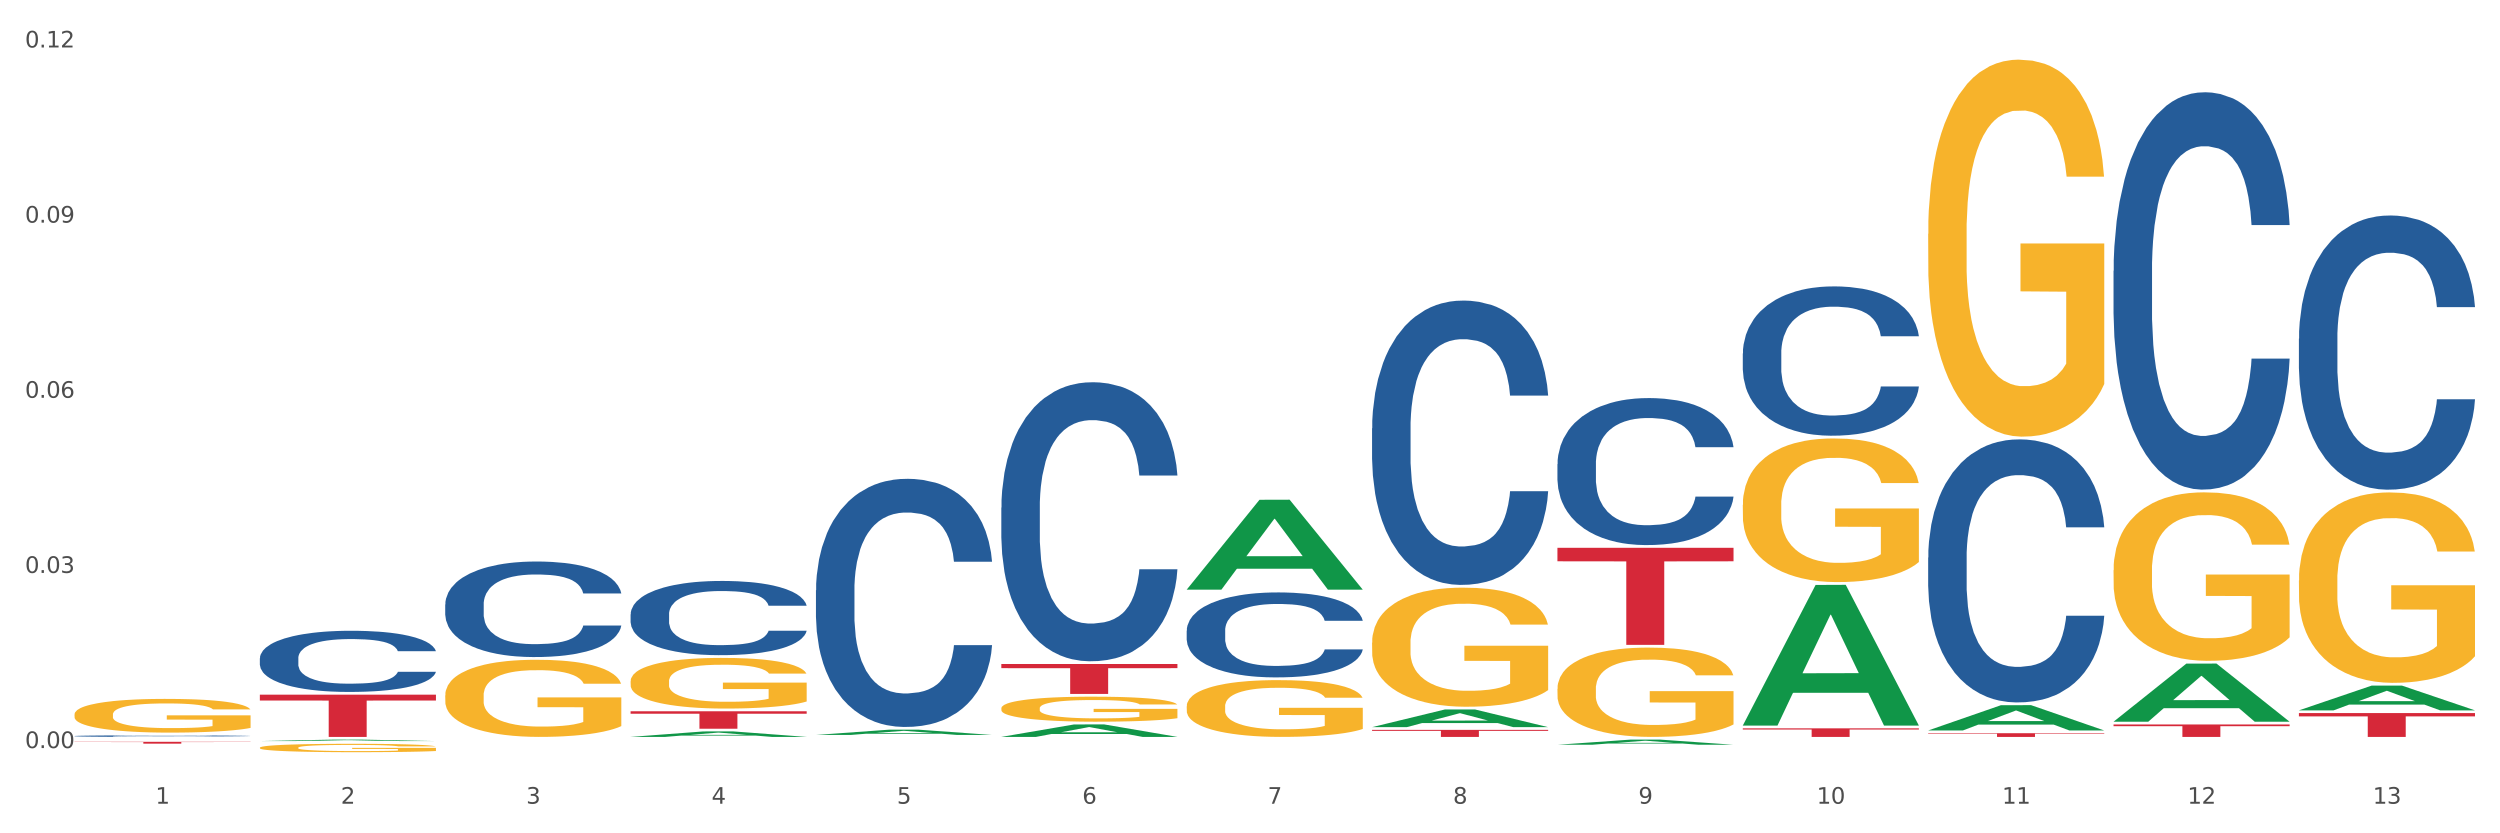 <?xml version="1.0" encoding="utf-8" standalone="no"?>
<!DOCTYPE svg PUBLIC "-//W3C//DTD SVG 1.1//EN"
  "http://www.w3.org/Graphics/SVG/1.1/DTD/svg11.dtd">
<svg xmlns:xlink="http://www.w3.org/1999/xlink" width="1080pt" height="360pt" viewBox="0 0 1080 360" xmlns="http://www.w3.org/2000/svg" version="1.1">
 <rect x="0" y="0" width="1080" height="360" fill="#333333" stroke="none"/>
 <defs>
  <style type="text/css">*{stroke-linejoin: round; stroke-linecap: butt}</style>
 </defs>
 <g id="figure_1">
  <g id="patch_1">
   <path d="M 0 360 
L 1080 360 
L 1080 0 
L 0 0 
z
" style="fill: #ffffff; stroke: #ffffff; stroke-linejoin: miter"/>
  </g>
  <g id="axes_1">
   <g id="matplotlib.axis_1">
    <g id="xtick_1">
     <g id="text_1">
      <!-- 1 -->
      <g style="fill: #4d4d4d" transform="translate(67.159 347.204) scale(0.096 -0.096)">
       <defs>
        <path id="DejaVuSans-31" d="M 794 531 
L 1825 531 
L 1825 4091 
L 703 3866 
L 703 4441 
L 1819 4666 
L 2450 4666 
L 2450 531 
L 3481 531 
L 3481 0 
L 794 0 
L 794 531 
z
" transform="scale(0.016)"/>
       </defs>
       <use xlink:href="#DejaVuSans-31"/>
      </g>
     </g>
    </g>
    <g id="xtick_2">
     <g id="text_2">
      <!-- 2 -->
      <g style="fill: #4d4d4d" transform="translate(147.238 347.204) scale(0.096 -0.096)">
       <defs>
        <path id="DejaVuSans-32" d="M 1228 531 
L 3431 531 
L 3431 0 
L 469 0 
L 469 531 
Q 828 903 1448 1529 
Q 2069 2156 2228 2338 
Q 2531 2678 2651 2914 
Q 2772 3150 2772 3378 
Q 2772 3750 2511 3984 
Q 2250 4219 1831 4219 
Q 1534 4219 1204 4116 
Q 875 4013 500 3803 
L 500 4441 
Q 881 4594 1212 4672 
Q 1544 4750 1819 4750 
Q 2544 4750 2975 4387 
Q 3406 4025 3406 3419 
Q 3406 3131 3298 2873 
Q 3191 2616 2906 2266 
Q 2828 2175 2409 1742 
Q 1991 1309 1228 531 
z
" transform="scale(0.016)"/>
       </defs>
       <use xlink:href="#DejaVuSans-32"/>
      </g>
     </g>
    </g>
    <g id="xtick_3">
     <g id="text_3">
      <!-- 3 -->
      <g style="fill: #4d4d4d" transform="translate(227.317 347.204) scale(0.096 -0.096)">
       <defs>
        <path id="DejaVuSans-33" d="M 2597 2516 
Q 3050 2419 3304 2112 
Q 3559 1806 3559 1356 
Q 3559 666 3084 287 
Q 2609 -91 1734 -91 
Q 1441 -91 1130 -33 
Q 819 25 488 141 
L 488 750 
Q 750 597 1062 519 
Q 1375 441 1716 441 
Q 2309 441 2620 675 
Q 2931 909 2931 1356 
Q 2931 1769 2642 2001 
Q 2353 2234 1838 2234 
L 1294 2234 
L 1294 2753 
L 1863 2753 
Q 2328 2753 2575 2939 
Q 2822 3125 2822 3475 
Q 2822 3834 2567 4026 
Q 2313 4219 1838 4219 
Q 1578 4219 1281 4162 
Q 984 4106 628 3988 
L 628 4550 
Q 988 4650 1302 4700 
Q 1616 4750 1894 4750 
Q 2613 4750 3031 4423 
Q 3450 4097 3450 3541 
Q 3450 3153 3228 2886 
Q 3006 2619 2597 2516 
z
" transform="scale(0.016)"/>
       </defs>
       <use xlink:href="#DejaVuSans-33"/>
      </g>
     </g>
    </g>
    <g id="xtick_4">
     <g id="text_4">
      <!-- 4 -->
      <g style="fill: #4d4d4d" transform="translate(307.396 347.204) scale(0.096 -0.096)">
       <defs>
        <path id="DejaVuSans-34" d="M 2419 4116 
L 825 1625 
L 2419 1625 
L 2419 4116 
z
M 2253 4666 
L 3047 4666 
L 3047 1625 
L 3713 1625 
L 3713 1100 
L 3047 1100 
L 3047 0 
L 2419 0 
L 2419 1100 
L 313 1100 
L 313 1709 
L 2253 4666 
z
" transform="scale(0.016)"/>
       </defs>
       <use xlink:href="#DejaVuSans-34"/>
      </g>
     </g>
    </g>
    <g id="xtick_5">
     <g id="text_5">
      <!-- 5 -->
      <g style="fill: #4d4d4d" transform="translate(387.475 347.204) scale(0.096 -0.096)">
       <defs>
        <path id="DejaVuSans-35" d="M 691 4666 
L 3169 4666 
L 3169 4134 
L 1269 4134 
L 1269 2991 
Q 1406 3038 1543 3061 
Q 1681 3084 1819 3084 
Q 2600 3084 3056 2656 
Q 3513 2228 3513 1497 
Q 3513 744 3044 326 
Q 2575 -91 1722 -91 
Q 1428 -91 1123 -41 
Q 819 9 494 109 
L 494 744 
Q 775 591 1075 516 
Q 1375 441 1709 441 
Q 2250 441 2565 725 
Q 2881 1009 2881 1497 
Q 2881 1984 2565 2268 
Q 2250 2553 1709 2553 
Q 1456 2553 1204 2497 
Q 953 2441 691 2322 
L 691 4666 
z
" transform="scale(0.016)"/>
       </defs>
       <use xlink:href="#DejaVuSans-35"/>
      </g>
     </g>
    </g>
    <g id="xtick_6">
     <g id="text_6">
      <!-- 6 -->
      <g style="fill: #4d4d4d" transform="translate(467.554 347.204) scale(0.096 -0.096)">
       <defs>
        <path id="DejaVuSans-36" d="M 2113 2584 
Q 1688 2584 1439 2293 
Q 1191 2003 1191 1497 
Q 1191 994 1439 701 
Q 1688 409 2113 409 
Q 2538 409 2786 701 
Q 3034 994 3034 1497 
Q 3034 2003 2786 2293 
Q 2538 2584 2113 2584 
z
M 3366 4563 
L 3366 3988 
Q 3128 4100 2886 4159 
Q 2644 4219 2406 4219 
Q 1781 4219 1451 3797 
Q 1122 3375 1075 2522 
Q 1259 2794 1537 2939 
Q 1816 3084 2150 3084 
Q 2853 3084 3261 2657 
Q 3669 2231 3669 1497 
Q 3669 778 3244 343 
Q 2819 -91 2113 -91 
Q 1303 -91 875 529 
Q 447 1150 447 2328 
Q 447 3434 972 4092 
Q 1497 4750 2381 4750 
Q 2619 4750 2861 4703 
Q 3103 4656 3366 4563 
z
" transform="scale(0.016)"/>
       </defs>
       <use xlink:href="#DejaVuSans-36"/>
      </g>
     </g>
    </g>
    <g id="xtick_7">
     <g id="text_7">
      <!-- 7 -->
      <g style="fill: #4d4d4d" transform="translate(547.634 347.204) scale(0.096 -0.096)">
       <defs>
        <path id="DejaVuSans-37" d="M 525 4666 
L 3525 4666 
L 3525 4397 
L 1831 0 
L 1172 0 
L 2766 4134 
L 525 4134 
L 525 4666 
z
" transform="scale(0.016)"/>
       </defs>
       <use xlink:href="#DejaVuSans-37"/>
      </g>
     </g>
    </g>
    <g id="xtick_8">
     <g id="text_8">
      <!-- 8 -->
      <g style="fill: #4d4d4d" transform="translate(627.713 347.204) scale(0.096 -0.096)">
       <defs>
        <path id="DejaVuSans-38" d="M 2034 2216 
Q 1584 2216 1326 1975 
Q 1069 1734 1069 1313 
Q 1069 891 1326 650 
Q 1584 409 2034 409 
Q 2484 409 2743 651 
Q 3003 894 3003 1313 
Q 3003 1734 2745 1975 
Q 2488 2216 2034 2216 
z
M 1403 2484 
Q 997 2584 770 2862 
Q 544 3141 544 3541 
Q 544 4100 942 4425 
Q 1341 4750 2034 4750 
Q 2731 4750 3128 4425 
Q 3525 4100 3525 3541 
Q 3525 3141 3298 2862 
Q 3072 2584 2669 2484 
Q 3125 2378 3379 2068 
Q 3634 1759 3634 1313 
Q 3634 634 3220 271 
Q 2806 -91 2034 -91 
Q 1263 -91 848 271 
Q 434 634 434 1313 
Q 434 1759 690 2068 
Q 947 2378 1403 2484 
z
M 1172 3481 
Q 1172 3119 1398 2916 
Q 1625 2713 2034 2713 
Q 2441 2713 2670 2916 
Q 2900 3119 2900 3481 
Q 2900 3844 2670 4047 
Q 2441 4250 2034 4250 
Q 1625 4250 1398 4047 
Q 1172 3844 1172 3481 
z
" transform="scale(0.016)"/>
       </defs>
       <use xlink:href="#DejaVuSans-38"/>
      </g>
     </g>
    </g>
    <g id="xtick_9">
     <g id="text_9">
      <!-- 9 -->
      <g style="fill: #4d4d4d" transform="translate(707.792 347.204) scale(0.096 -0.096)">
       <defs>
        <path id="DejaVuSans-39" d="M 703 97 
L 703 672 
Q 941 559 1184 500 
Q 1428 441 1663 441 
Q 2288 441 2617 861 
Q 2947 1281 2994 2138 
Q 2813 1869 2534 1725 
Q 2256 1581 1919 1581 
Q 1219 1581 811 2004 
Q 403 2428 403 3163 
Q 403 3881 828 4315 
Q 1253 4750 1959 4750 
Q 2769 4750 3195 4129 
Q 3622 3509 3622 2328 
Q 3622 1225 3098 567 
Q 2575 -91 1691 -91 
Q 1453 -91 1209 -44 
Q 966 3 703 97 
z
M 1959 2075 
Q 2384 2075 2632 2365 
Q 2881 2656 2881 3163 
Q 2881 3666 2632 3958 
Q 2384 4250 1959 4250 
Q 1534 4250 1286 3958 
Q 1038 3666 1038 3163 
Q 1038 2656 1286 2365 
Q 1534 2075 1959 2075 
z
" transform="scale(0.016)"/>
       </defs>
       <use xlink:href="#DejaVuSans-39"/>
      </g>
     </g>
    </g>
    <g id="xtick_10">
     <g id="text_10">
      <!-- 10 -->
      <g style="fill: #4d4d4d" transform="translate(784.817 347.204) scale(0.096 -0.096)">
       <defs>
        <path id="DejaVuSans-30" d="M 2034 4250 
Q 1547 4250 1301 3770 
Q 1056 3291 1056 2328 
Q 1056 1369 1301 889 
Q 1547 409 2034 409 
Q 2525 409 2770 889 
Q 3016 1369 3016 2328 
Q 3016 3291 2770 3770 
Q 2525 4250 2034 4250 
z
M 2034 4750 
Q 2819 4750 3233 4129 
Q 3647 3509 3647 2328 
Q 3647 1150 3233 529 
Q 2819 -91 2034 -91 
Q 1250 -91 836 529 
Q 422 1150 422 2328 
Q 422 3509 836 4129 
Q 1250 4750 2034 4750 
z
" transform="scale(0.016)"/>
       </defs>
       <use xlink:href="#DejaVuSans-31"/>
       <use xlink:href="#DejaVuSans-30" transform="translate(63.623 0)"/>
      </g>
     </g>
    </g>
    <g id="xtick_11">
     <g id="text_11">
      <!-- 11 -->
      <g style="fill: #4d4d4d" transform="translate(864.896 347.204) scale(0.096 -0.096)">
       <use xlink:href="#DejaVuSans-31"/>
       <use xlink:href="#DejaVuSans-31" transform="translate(63.623 0)"/>
      </g>
     </g>
    </g>
    <g id="xtick_12">
     <g id="text_12">
      <!-- 12 -->
      <g style="fill: #4d4d4d" transform="translate(944.975 347.204) scale(0.096 -0.096)">
       <use xlink:href="#DejaVuSans-31"/>
       <use xlink:href="#DejaVuSans-32" transform="translate(63.623 0)"/>
      </g>
     </g>
    </g>
    <g id="xtick_13">
     <g id="text_13">
      <!-- 13 -->
      <g style="fill: #4d4d4d" transform="translate(1025.054 347.204) scale(0.096 -0.096)">
       <use xlink:href="#DejaVuSans-31"/>
       <use xlink:href="#DejaVuSans-33" transform="translate(63.623 0)"/>
      </g>
     </g>
    </g>
    <g id="xtick_14"/>
    <g id="xtick_15"/>
    <g id="xtick_16"/>
    <g id="xtick_17"/>
    <g id="xtick_18"/>
    <g id="xtick_19"/>
    <g id="xtick_20"/>
    <g id="xtick_21"/>
    <g id="xtick_22"/>
    <g id="xtick_23"/>
    <g id="xtick_24"/>
    <g id="xtick_25"/>
   </g>
   <g id="matplotlib.axis_2">
    <g id="ytick_1">
     <g id="text_14">
      <!-- 0.00 -->
      <g style="fill: #4d4d4d" transform="translate(10.8 323.164) scale(0.096 -0.096)">
       <defs>
        <path id="DejaVuSans-2e" d="M 684 794 
L 1344 794 
L 1344 0 
L 684 0 
L 684 794 
z
" transform="scale(0.016)"/>
       </defs>
       <use xlink:href="#DejaVuSans-30"/>
       <use xlink:href="#DejaVuSans-2e" transform="translate(63.623 0)"/>
       <use xlink:href="#DejaVuSans-30" transform="translate(95.41 0)"/>
       <use xlink:href="#DejaVuSans-30" transform="translate(159.033 0)"/>
      </g>
     </g>
    </g>
    <g id="ytick_2">
     <g id="text_15">
      <!-- 0.03 -->
      <g style="fill: #4d4d4d" transform="translate(10.8 247.503) scale(0.096 -0.096)">
       <use xlink:href="#DejaVuSans-30"/>
       <use xlink:href="#DejaVuSans-2e" transform="translate(63.623 0)"/>
       <use xlink:href="#DejaVuSans-30" transform="translate(95.41 0)"/>
       <use xlink:href="#DejaVuSans-33" transform="translate(159.033 0)"/>
      </g>
     </g>
    </g>
    <g id="ytick_3">
     <g id="text_16">
      <!-- 0.06 -->
      <g style="fill: #4d4d4d" transform="translate(10.8 171.842) scale(0.096 -0.096)">
       <use xlink:href="#DejaVuSans-30"/>
       <use xlink:href="#DejaVuSans-2e" transform="translate(63.623 0)"/>
       <use xlink:href="#DejaVuSans-30" transform="translate(95.41 0)"/>
       <use xlink:href="#DejaVuSans-36" transform="translate(159.033 0)"/>
      </g>
     </g>
    </g>
    <g id="ytick_4">
     <g id="text_17">
      <!-- 0.09 -->
      <g style="fill: #4d4d4d" transform="translate(10.8 96.18) scale(0.096 -0.096)">
       <use xlink:href="#DejaVuSans-30"/>
       <use xlink:href="#DejaVuSans-2e" transform="translate(63.623 0)"/>
       <use xlink:href="#DejaVuSans-30" transform="translate(95.41 0)"/>
       <use xlink:href="#DejaVuSans-39" transform="translate(159.033 0)"/>
      </g>
     </g>
    </g>
    <g id="ytick_5">
     <g id="text_18">
      <!-- 0.12 -->
      <g style="fill: #4d4d4d" transform="translate(10.8 20.519) scale(0.096 -0.096)">
       <use xlink:href="#DejaVuSans-30"/>
       <use xlink:href="#DejaVuSans-2e" transform="translate(63.623 0)"/>
       <use xlink:href="#DejaVuSans-31" transform="translate(95.41 0)"/>
       <use xlink:href="#DejaVuSans-32" transform="translate(159.033 0)"/>
      </g>
     </g>
    </g>
    <g id="ytick_6"/>
    <g id="ytick_7"/>
    <g id="ytick_8"/>
    <g id="ytick_9"/>
   </g>
   <g id="PolyCollection_1">
    <path d="M 112.254 320.145 
L 112.333 320.144 
L 143.704 319.517 
L 156.723 319.517 
L 188.329 320.146 
L 173.271 320.146 
L 166.448 319.999 
L 134.057 319.999 
L 133.822 320.002 
L 127.234 320.146 
L 112.254 320.146 
L 112.254 320.145 
L 138.135 319.912 
L 162.37 319.911 
L 150.37 319.651 
L 150.213 319.65 
L 150.056 319.651 
L 138.057 319.911 
L 138.135 319.912 
L 112.254 320.145 
z
" clip-path="url(#p1dc7cf4f3f)" style="fill: #109648"/>
    <path d="M 432.571 219.29 
L 432.661 219.18 
L 432.661 216.097 
L 432.93 211.914 
L 433.92 204.208 
L 435.179 198.373 
L 437.337 191.547 
L 438.506 188.685 
L 440.034 185.492 
L 443.182 180.318 
L 446.779 175.915 
L 449.297 173.493 
L 451.185 171.951 
L 455.411 169.199 
L 457.839 167.988 
L 460.357 166.997 
L 462.515 166.337 
L 466.112 165.566 
L 468.99 165.236 
L 472.317 165.126 
L 475.105 165.236 
L 478.791 165.676 
L 484.187 166.997 
L 486.255 167.768 
L 489.043 169.089 
L 491.92 170.851 
L 494.258 172.612 
L 496.956 175.144 
L 499.744 178.447 
L 502.441 182.63 
L 504.33 186.483 
L 505.858 190.557 
L 507.207 195.511 
L 508.196 200.905 
L 508.646 205.419 
L 492.19 205.419 
L 491.74 201.345 
L 490.841 196.942 
L 489.942 193.969 
L 488.953 191.547 
L 487.424 188.795 
L 486.075 187.034 
L 483.827 184.942 
L 481.759 183.621 
L 480.05 182.85 
L 477.982 182.19 
L 473.576 181.529 
L 470.429 181.529 
L 468.45 181.749 
L 466.022 182.3 
L 463.954 183.071 
L 461.526 184.392 
L 459.638 185.823 
L 457.749 187.694 
L 456.67 189.015 
L 455.052 191.437 
L 453.973 193.419 
L 452.534 196.832 
L 451.724 199.254 
L 450.286 205.529 
L 449.656 210.152 
L 449.386 213.345 
L 449.207 216.868 
L 449.207 234.042 
L 449.746 241.748 
L 450.196 245.051 
L 450.915 248.794 
L 452.264 253.638 
L 454.242 258.371 
L 456.311 261.784 
L 458.019 263.876 
L 459.638 265.417 
L 461.256 266.628 
L 463.235 267.729 
L 464.853 268.39 
L 467.281 269.05 
L 470.159 269.38 
L 472.407 269.38 
L 476.993 268.83 
L 479.061 268.279 
L 481.039 267.509 
L 483.198 266.298 
L 484.906 264.977 
L 485.895 263.986 
L 487.514 261.894 
L 488.773 259.693 
L 489.852 257.16 
L 490.571 254.959 
L 491.381 251.656 
L 492.01 247.913 
L 492.19 245.931 
L 508.646 245.931 
L 508.286 249.895 
L 507.657 253.748 
L 506.398 258.922 
L 505.409 261.894 
L 503.88 265.527 
L 502.261 268.61 
L 500.013 272.023 
L 497.945 274.555 
L 495.787 276.756 
L 493.449 278.738 
L 489.222 281.49 
L 487.694 282.261 
L 484.457 283.582 
L 481.939 284.353 
L 478.252 285.123 
L 474.475 285.563 
L 470.518 285.674 
L 467.011 285.453 
L 463.145 284.793 
L 460.717 284.132 
L 458.019 283.142 
L 454.872 281.6 
L 451.904 279.729 
L 449.117 277.527 
L 446.509 274.995 
L 444.081 272.133 
L 440.934 267.399 
L 438.596 262.775 
L 436.887 258.482 
L 435.718 254.849 
L 434.549 250.225 
L 433.92 247.032 
L 432.93 239.326 
L 432.571 232.17 
L 432.571 219.29 
z
" clip-path="url(#p1dc7cf4f3f)" style="fill: #255c99"/>
    <path d="M 352.492 255.015 
L 352.582 254.917 
L 352.582 252.176 
L 352.851 248.456 
L 353.84 241.602 
L 355.099 236.413 
L 357.258 230.343 
L 358.427 227.798 
L 359.955 224.958 
L 363.103 220.357 
L 366.699 216.44 
L 369.217 214.286 
L 371.106 212.916 
L 375.332 210.468 
L 377.76 209.391 
L 380.278 208.51 
L 382.436 207.923 
L 386.033 207.237 
L 388.911 206.944 
L 392.238 206.846 
L 395.025 206.944 
L 398.712 207.335 
L 404.108 208.51 
L 406.176 209.195 
L 408.963 210.37 
L 411.841 211.937 
L 414.179 213.503 
L 416.877 215.755 
L 419.664 218.692 
L 422.362 222.413 
L 424.25 225.839 
L 425.779 229.462 
L 427.128 233.868 
L 428.117 238.665 
L 428.567 242.679 
L 412.111 242.679 
L 411.661 239.057 
L 410.762 235.14 
L 409.863 232.497 
L 408.874 230.343 
L 407.345 227.895 
L 405.996 226.329 
L 403.748 224.469 
L 401.68 223.294 
L 399.971 222.608 
L 397.903 222.021 
L 393.497 221.434 
L 390.349 221.434 
L 388.371 221.629 
L 385.943 222.119 
L 383.875 222.804 
L 381.447 223.979 
L 379.559 225.252 
L 377.67 226.916 
L 376.591 228.091 
L 374.972 230.245 
L 373.893 232.007 
L 372.455 235.043 
L 371.645 237.196 
L 370.207 242.777 
L 369.577 246.889 
L 369.307 249.728 
L 369.127 252.861 
L 369.127 268.135 
L 369.667 274.988 
L 370.117 277.925 
L 370.836 281.254 
L 372.185 285.562 
L 374.163 289.772 
L 376.231 292.807 
L 377.94 294.667 
L 379.559 296.038 
L 381.177 297.115 
L 383.155 298.094 
L 384.774 298.681 
L 387.202 299.269 
L 390.08 299.563 
L 392.328 299.563 
L 396.914 299.073 
L 398.982 298.584 
L 400.96 297.898 
L 403.118 296.821 
L 404.827 295.646 
L 405.816 294.765 
L 407.435 292.905 
L 408.694 290.947 
L 409.773 288.695 
L 410.492 286.737 
L 411.302 283.8 
L 411.931 280.471 
L 412.111 278.709 
L 428.567 278.709 
L 428.207 282.233 
L 427.578 285.66 
L 426.319 290.262 
L 425.33 292.905 
L 423.801 296.136 
L 422.182 298.877 
L 419.934 301.912 
L 417.866 304.164 
L 415.708 306.122 
L 413.37 307.885 
L 409.143 310.332 
L 407.615 311.018 
L 404.377 312.192 
L 401.86 312.878 
L 398.173 313.563 
L 394.396 313.955 
L 390.439 314.053 
L 386.932 313.857 
L 383.066 313.269 
L 380.638 312.682 
L 377.94 311.801 
L 374.793 310.43 
L 371.825 308.766 
L 369.038 306.808 
L 366.43 304.556 
L 364.002 302.01 
L 360.854 297.8 
L 358.516 293.688 
L 356.808 289.87 
L 355.639 286.639 
L 354.47 282.527 
L 353.84 279.688 
L 352.851 272.834 
L 352.492 266.47 
L 352.492 255.015 
z
" clip-path="url(#p1dc7cf4f3f)" style="fill: #255c99"/>
    <path d="M 272.412 265.377 
L 272.502 265.347 
L 272.502 264.527 
L 272.772 263.415 
L 273.761 261.365 
L 275.02 259.813 
L 277.178 257.997 
L 278.347 257.236 
L 279.876 256.387 
L 283.023 255.01 
L 286.62 253.839 
L 289.138 253.195 
L 291.027 252.785 
L 295.253 252.053 
L 297.681 251.731 
L 300.199 251.467 
L 302.357 251.291 
L 305.954 251.086 
L 308.831 250.999 
L 312.159 250.969 
L 314.946 250.999 
L 318.633 251.116 
L 324.028 251.467 
L 326.097 251.672 
L 328.884 252.024 
L 331.762 252.492 
L 334.1 252.961 
L 336.798 253.634 
L 339.585 254.513 
L 342.283 255.625 
L 344.171 256.65 
L 345.7 257.734 
L 347.049 259.052 
L 348.038 260.486 
L 348.488 261.687 
L 332.032 261.687 
L 331.582 260.604 
L 330.683 259.432 
L 329.784 258.642 
L 328.794 257.997 
L 327.266 257.265 
L 325.917 256.797 
L 323.669 256.24 
L 321.601 255.889 
L 319.892 255.684 
L 317.824 255.508 
L 313.418 255.333 
L 310.27 255.333 
L 308.292 255.391 
L 305.864 255.538 
L 303.796 255.743 
L 301.368 256.094 
L 299.479 256.475 
L 297.591 256.972 
L 296.512 257.324 
L 294.893 257.968 
L 293.814 258.495 
L 292.375 259.403 
L 291.566 260.047 
L 290.127 261.716 
L 289.498 262.946 
L 289.228 263.795 
L 289.048 264.732 
L 289.048 269.301 
L 289.588 271.35 
L 290.037 272.229 
L 290.757 273.225 
L 292.106 274.513 
L 294.084 275.772 
L 296.152 276.68 
L 297.861 277.236 
L 299.479 277.646 
L 301.098 277.969 
L 303.076 278.261 
L 304.695 278.437 
L 307.123 278.613 
L 310 278.701 
L 312.249 278.701 
L 316.835 278.554 
L 318.903 278.408 
L 320.881 278.203 
L 323.039 277.881 
L 324.748 277.529 
L 325.737 277.266 
L 327.356 276.709 
L 328.615 276.124 
L 329.694 275.45 
L 330.413 274.864 
L 331.222 273.986 
L 331.852 272.99 
L 332.032 272.463 
L 348.488 272.463 
L 348.128 273.517 
L 347.498 274.542 
L 346.24 275.919 
L 345.25 276.709 
L 343.722 277.676 
L 342.103 278.496 
L 339.855 279.403 
L 337.787 280.077 
L 335.629 280.663 
L 333.291 281.19 
L 329.064 281.922 
L 327.535 282.127 
L 324.298 282.478 
L 321.78 282.683 
L 318.094 282.888 
L 314.317 283.005 
L 310.36 283.035 
L 306.853 282.976 
L 302.986 282.8 
L 300.558 282.625 
L 297.861 282.361 
L 294.713 281.951 
L 291.746 281.453 
L 288.958 280.868 
L 286.351 280.194 
L 283.923 279.433 
L 280.775 278.174 
L 278.437 276.944 
L 276.729 275.802 
L 275.56 274.835 
L 274.391 273.605 
L 273.761 272.756 
L 272.772 270.706 
L 272.412 268.803 
L 272.412 265.377 
z
" clip-path="url(#p1dc7cf4f3f)" style="fill: #255c99"/>
    <path d="M 192.333 261.117 
L 192.423 261.08 
L 192.423 260.024 
L 192.693 258.592 
L 193.682 255.953 
L 194.941 253.955 
L 197.099 251.618 
L 198.268 250.638 
L 199.797 249.545 
L 202.944 247.774 
L 206.541 246.266 
L 209.059 245.436 
L 210.947 244.909 
L 215.174 243.966 
L 217.602 243.552 
L 220.12 243.212 
L 222.278 242.986 
L 225.875 242.722 
L 228.752 242.609 
L 232.079 242.572 
L 234.867 242.609 
L 238.554 242.76 
L 243.949 243.212 
L 246.018 243.476 
L 248.805 243.929 
L 251.683 244.532 
L 254.021 245.135 
L 256.718 246.002 
L 259.506 247.133 
L 262.204 248.565 
L 264.092 249.884 
L 265.621 251.279 
L 266.97 252.975 
L 267.959 254.822 
L 268.408 256.368 
L 251.953 256.368 
L 251.503 254.973 
L 250.604 253.465 
L 249.704 252.448 
L 248.715 251.618 
L 247.187 250.676 
L 245.838 250.073 
L 243.59 249.357 
L 241.521 248.904 
L 239.813 248.64 
L 237.745 248.414 
L 233.338 248.188 
L 230.191 248.188 
L 228.213 248.264 
L 225.785 248.452 
L 223.717 248.716 
L 221.289 249.168 
L 219.4 249.658 
L 217.512 250.299 
L 216.433 250.751 
L 214.814 251.581 
L 213.735 252.259 
L 212.296 253.428 
L 211.487 254.257 
L 210.048 256.406 
L 209.419 257.989 
L 209.149 259.082 
L 208.969 260.288 
L 208.969 266.169 
L 209.509 268.807 
L 209.958 269.938 
L 210.678 271.22 
L 212.027 272.878 
L 214.005 274.499 
L 216.073 275.668 
L 217.782 276.384 
L 219.4 276.912 
L 221.019 277.326 
L 222.997 277.703 
L 224.616 277.929 
L 227.044 278.156 
L 229.921 278.269 
L 232.169 278.269 
L 236.755 278.08 
L 238.824 277.892 
L 240.802 277.628 
L 242.96 277.213 
L 244.669 276.761 
L 245.658 276.422 
L 247.276 275.705 
L 248.535 274.951 
L 249.615 274.084 
L 250.334 273.331 
L 251.143 272.2 
L 251.773 270.918 
L 251.953 270.24 
L 268.408 270.24 
L 268.049 271.597 
L 267.419 272.916 
L 266.16 274.688 
L 265.171 275.705 
L 263.643 276.949 
L 262.024 278.005 
L 259.776 279.173 
L 257.708 280.04 
L 255.549 280.794 
L 253.211 281.473 
L 248.985 282.415 
L 247.456 282.679 
L 244.219 283.131 
L 241.701 283.395 
L 238.014 283.659 
L 234.238 283.81 
L 230.281 283.847 
L 226.774 283.772 
L 222.907 283.546 
L 220.479 283.32 
L 217.782 282.98 
L 214.634 282.453 
L 211.667 281.812 
L 208.879 281.058 
L 206.271 280.191 
L 203.843 279.211 
L 200.696 277.59 
L 198.358 276.007 
L 196.65 274.537 
L 195.481 273.293 
L 194.312 271.71 
L 193.682 270.617 
L 192.693 267.978 
L 192.333 265.528 
L 192.333 261.117 
z
" clip-path="url(#p1dc7cf4f3f)" style="fill: #255c99"/>
    <path d="M 112.254 284.366 
L 112.344 284.342 
L 112.344 283.666 
L 112.614 282.749 
L 113.603 281.06 
L 114.862 279.781 
L 117.02 278.284 
L 118.189 277.657 
L 119.718 276.957 
L 122.865 275.823 
L 126.462 274.857 
L 128.98 274.326 
L 130.868 273.988 
L 135.095 273.385 
L 137.523 273.12 
L 140.04 272.902 
L 142.199 272.758 
L 145.796 272.589 
L 148.673 272.516 
L 152 272.492 
L 154.788 272.516 
L 158.475 272.613 
L 163.87 272.902 
L 165.938 273.071 
L 168.726 273.361 
L 171.604 273.747 
L 173.942 274.133 
L 176.639 274.688 
L 179.427 275.412 
L 182.125 276.329 
L 184.013 277.174 
L 185.542 278.067 
L 186.891 279.153 
L 187.88 280.336 
L 188.329 281.325 
L 171.873 281.325 
L 171.424 280.432 
L 170.525 279.467 
L 169.625 278.815 
L 168.636 278.284 
L 167.107 277.681 
L 165.759 277.295 
L 163.51 276.836 
L 161.442 276.547 
L 159.734 276.378 
L 157.665 276.233 
L 153.259 276.088 
L 150.112 276.088 
L 148.134 276.136 
L 145.706 276.257 
L 143.637 276.426 
L 141.209 276.716 
L 139.321 277.029 
L 137.433 277.44 
L 136.354 277.729 
L 134.735 278.26 
L 133.656 278.695 
L 132.217 279.443 
L 131.408 279.974 
L 129.969 281.349 
L 129.34 282.363 
L 129.07 283.063 
L 128.89 283.835 
L 128.89 287.6 
L 129.43 289.29 
L 129.879 290.014 
L 130.599 290.834 
L 131.947 291.896 
L 133.926 292.934 
L 135.994 293.682 
L 137.702 294.141 
L 139.321 294.479 
L 140.94 294.744 
L 142.918 294.985 
L 144.537 295.13 
L 146.965 295.275 
L 149.842 295.347 
L 152.09 295.347 
L 156.676 295.227 
L 158.745 295.106 
L 160.723 294.937 
L 162.881 294.672 
L 164.59 294.382 
L 165.579 294.165 
L 167.197 293.706 
L 168.456 293.224 
L 169.535 292.668 
L 170.255 292.186 
L 171.064 291.462 
L 171.694 290.641 
L 171.873 290.207 
L 188.329 290.207 
L 187.97 291.076 
L 187.34 291.92 
L 186.081 293.055 
L 185.092 293.706 
L 183.563 294.503 
L 181.945 295.178 
L 179.697 295.927 
L 177.628 296.482 
L 175.47 296.964 
L 173.132 297.399 
L 168.906 298.002 
L 167.377 298.171 
L 164.14 298.461 
L 161.622 298.63 
L 157.935 298.799 
L 154.158 298.895 
L 150.202 298.919 
L 146.695 298.871 
L 142.828 298.726 
L 140.4 298.581 
L 137.702 298.364 
L 134.555 298.026 
L 131.588 297.616 
L 128.8 297.133 
L 126.192 296.578 
L 123.764 295.951 
L 120.617 294.913 
L 118.279 293.899 
L 116.57 292.958 
L 115.401 292.162 
L 114.232 291.148 
L 113.603 290.448 
L 112.614 288.759 
L 112.254 287.19 
L 112.254 284.366 
z
" clip-path="url(#p1dc7cf4f3f)" style="fill: #255c99"/>
    <path d="M 32.175 317.969 
L 32.265 317.969 
L 32.265 317.951 
L 32.535 317.928 
L 33.524 317.885 
L 34.783 317.852 
L 36.941 317.814 
L 38.11 317.798 
L 39.639 317.78 
L 42.786 317.751 
L 46.383 317.726 
L 48.901 317.712 
L 50.789 317.704 
L 55.016 317.688 
L 57.443 317.681 
L 59.961 317.676 
L 62.119 317.672 
L 65.716 317.668 
L 68.594 317.666 
L 71.921 317.665 
L 74.709 317.666 
L 78.396 317.668 
L 83.791 317.676 
L 85.859 317.68 
L 88.647 317.688 
L 91.524 317.697 
L 93.862 317.707 
L 96.56 317.722 
L 99.348 317.74 
L 102.045 317.764 
L 103.934 317.785 
L 105.463 317.808 
L 106.811 317.836 
L 107.801 317.866 
L 108.25 317.891 
L 91.794 317.891 
L 91.345 317.869 
L 90.445 317.844 
L 89.546 317.827 
L 88.557 317.814 
L 87.028 317.798 
L 85.679 317.788 
L 83.431 317.777 
L 81.363 317.769 
L 79.655 317.765 
L 77.586 317.761 
L 73.18 317.757 
L 70.033 317.757 
L 68.054 317.759 
L 65.627 317.762 
L 63.558 317.766 
L 61.13 317.773 
L 59.242 317.782 
L 57.354 317.792 
L 56.274 317.799 
L 54.656 317.813 
L 53.577 317.824 
L 52.138 317.843 
L 51.329 317.857 
L 49.89 317.892 
L 49.26 317.918 
L 48.991 317.936 
L 48.811 317.956 
L 48.811 318.052 
L 49.35 318.095 
L 49.8 318.114 
L 50.519 318.135 
L 51.868 318.162 
L 53.847 318.189 
L 55.915 318.208 
L 57.623 318.219 
L 59.242 318.228 
L 60.861 318.235 
L 62.839 318.241 
L 64.457 318.245 
L 66.885 318.249 
L 69.763 318.25 
L 72.011 318.25 
L 76.597 318.247 
L 78.665 318.244 
L 80.644 318.24 
L 82.802 318.233 
L 84.51 318.226 
L 85.5 318.22 
L 87.118 318.208 
L 88.377 318.196 
L 89.456 318.182 
L 90.176 318.169 
L 90.985 318.151 
L 91.614 318.13 
L 91.794 318.119 
L 108.25 318.119 
L 107.89 318.141 
L 107.261 318.163 
L 106.002 318.192 
L 105.013 318.208 
L 103.484 318.229 
L 101.866 318.246 
L 99.618 318.265 
L 97.549 318.279 
L 95.391 318.292 
L 93.053 318.303 
L 88.827 318.318 
L 87.298 318.323 
L 84.061 318.33 
L 81.543 318.334 
L 77.856 318.339 
L 74.079 318.341 
L 70.123 318.342 
L 66.616 318.341 
L 62.749 318.337 
L 60.321 318.333 
L 57.623 318.328 
L 54.476 318.319 
L 51.509 318.308 
L 48.721 318.296 
L 46.113 318.282 
L 43.685 318.266 
L 40.538 318.239 
L 38.2 318.213 
L 36.491 318.189 
L 35.322 318.169 
L 34.153 318.143 
L 33.524 318.125 
L 32.535 318.082 
L 32.175 318.042 
L 32.175 317.969 
z
" clip-path="url(#p1dc7cf4f3f)" style="fill: #255c99"/>
    <path d="M 32.175 308.654 
L 32.265 308.641 
L 32.265 308.162 
L 32.444 307.75 
L 33.343 306.752 
L 34.69 305.927 
L 35.678 305.488 
L 36.666 305.129 
L 37.833 304.77 
L 39.271 304.397 
L 41.875 303.852 
L 43.492 303.572 
L 45.468 303.28 
L 49.061 302.854 
L 51.665 302.614 
L 54.36 302.415 
L 58.761 302.175 
L 61.635 302.069 
L 64.689 301.989 
L 68.371 301.936 
L 71.156 301.923 
L 77.263 301.963 
L 82.473 302.082 
L 84.988 302.175 
L 88.221 302.335 
L 89.927 302.441 
L 92.712 302.654 
L 95.586 302.934 
L 97.562 303.173 
L 100.526 303.626 
L 102.771 304.078 
L 104.837 304.637 
L 105.915 305.022 
L 106.723 305.382 
L 107.442 305.794 
L 108.16 306.446 
L 91.993 306.446 
L 91.365 305.98 
L 90.377 305.541 
L 88.939 305.116 
L 87.682 304.849 
L 85.526 304.517 
L 83.55 304.304 
L 81.485 304.144 
L 78.97 304.011 
L 76.994 303.945 
L 74.209 303.892 
L 68.731 303.905 
L 65.048 304.011 
L 62.533 304.144 
L 60.917 304.264 
L 59.479 304.397 
L 57.863 304.583 
L 55.977 304.863 
L 54.629 305.116 
L 53.282 305.435 
L 52.204 305.754 
L 51.216 306.127 
L 50.408 306.526 
L 49.779 306.938 
L 49.24 307.444 
L 48.791 308.282 
L 48.791 310.105 
L 48.971 310.517 
L 49.42 311.062 
L 49.959 311.475 
L 50.857 311.967 
L 51.665 312.3 
L 53.192 312.779 
L 54.899 313.178 
L 56.246 313.43 
L 57.593 313.643 
L 59.929 313.936 
L 62.533 314.175 
L 64.779 314.322 
L 67.832 314.455 
L 69.898 314.508 
L 71.695 314.535 
L 76.096 314.535 
L 79.239 314.495 
L 82.742 314.402 
L 85.437 314.282 
L 87.682 314.136 
L 90.197 313.896 
L 91.814 313.67 
L 91.814 310.889 
L 72.054 310.876 
L 72.054 309.027 
L 108.25 309.027 
L 108.25 314.455 
L 106.723 314.734 
L 105.017 314.987 
L 103.22 315.213 
L 100.526 315.493 
L 97.292 315.759 
L 94.418 315.945 
L 91.365 316.105 
L 87.772 316.251 
L 83.101 316.384 
L 80.227 316.437 
L 76.635 316.477 
L 72.413 316.49 
L 68.731 316.464 
L 65.138 316.397 
L 61.366 316.277 
L 57.683 316.105 
L 54.899 315.932 
L 52.114 315.719 
L 49.15 315.439 
L 46.815 315.173 
L 45.019 314.934 
L 43.043 314.628 
L 40.887 314.229 
L 39.271 313.869 
L 37.833 313.497 
L 36.307 313.018 
L 35.229 312.606 
L 34.151 312.087 
L 33.522 311.701 
L 32.804 311.102 
L 32.265 310.264 
L 32.175 308.654 
z
" clip-path="url(#p1dc7cf4f3f)" style="fill: #f7b32b"/>
    <path d="M 32.175 320.444 
L 108.25 320.444 
L 108.25 320.558 
L 78.325 320.559 
L 78.325 321.269 
L 61.92 321.269 
L 61.92 320.559 
L 32.175 320.558 
L 32.175 320.444 
L 32.175 320.444 
z
" clip-path="url(#p1dc7cf4f3f)" style="fill: #d62839"/>
    <path d="M 192.333 300.419 
L 192.423 300.389 
L 192.423 299.293 
L 192.603 298.35 
L 193.501 296.068 
L 194.848 294.181 
L 195.836 293.177 
L 196.824 292.356 
L 197.992 291.534 
L 199.429 290.682 
L 202.034 289.435 
L 203.65 288.796 
L 205.626 288.126 
L 209.219 287.152 
L 211.824 286.605 
L 214.518 286.148 
L 218.919 285.601 
L 221.793 285.357 
L 224.847 285.175 
L 228.53 285.053 
L 231.314 285.022 
L 237.422 285.114 
L 242.631 285.388 
L 245.146 285.601 
L 248.379 285.966 
L 250.086 286.209 
L 252.87 286.696 
L 255.744 287.335 
L 257.72 287.883 
L 260.684 288.917 
L 262.93 289.952 
L 264.995 291.23 
L 266.073 292.112 
L 266.882 292.934 
L 267.6 293.877 
L 268.319 295.368 
L 252.152 295.368 
L 251.523 294.303 
L 250.535 293.299 
L 249.098 292.325 
L 247.84 291.717 
L 245.685 290.956 
L 243.709 290.469 
L 241.643 290.104 
L 239.128 289.8 
L 237.152 289.648 
L 234.368 289.526 
L 228.889 289.556 
L 225.206 289.8 
L 222.692 290.104 
L 221.075 290.378 
L 219.638 290.682 
L 218.021 291.108 
L 216.135 291.747 
L 214.788 292.325 
L 213.44 293.056 
L 212.363 293.786 
L 211.375 294.638 
L 210.566 295.551 
L 209.937 296.494 
L 209.399 297.65 
L 208.949 299.567 
L 208.949 303.736 
L 209.129 304.679 
L 209.578 305.927 
L 210.117 306.87 
L 211.015 307.996 
L 211.824 308.757 
L 213.351 309.852 
L 215.057 310.765 
L 216.404 311.343 
L 217.752 311.83 
L 220.087 312.499 
L 222.692 313.047 
L 224.937 313.382 
L 227.991 313.686 
L 230.057 313.808 
L 231.853 313.869 
L 236.254 313.869 
L 239.398 313.777 
L 242.9 313.564 
L 245.595 313.291 
L 247.84 312.956 
L 250.355 312.408 
L 251.972 311.891 
L 251.972 305.531 
L 232.212 305.501 
L 232.212 301.271 
L 268.408 301.271 
L 268.408 313.686 
L 266.882 314.325 
L 265.175 314.903 
L 263.379 315.421 
L 260.684 316.06 
L 257.451 316.668 
L 254.577 317.094 
L 251.523 317.459 
L 247.93 317.794 
L 243.26 318.098 
L 240.386 318.22 
L 236.793 318.311 
L 232.571 318.342 
L 228.889 318.281 
L 225.296 318.129 
L 221.524 317.855 
L 217.841 317.459 
L 215.057 317.064 
L 212.273 316.577 
L 209.309 315.938 
L 206.974 315.329 
L 205.177 314.782 
L 203.201 314.082 
L 201.046 313.169 
L 199.429 312.347 
L 197.992 311.495 
L 196.465 310.4 
L 195.387 309.457 
L 194.309 308.27 
L 193.681 307.387 
L 192.962 306.018 
L 192.423 304.101 
L 192.333 300.419 
z
" clip-path="url(#p1dc7cf4f3f)" style="fill: #f7b32b"/>
    <path d="M 272.412 307.276 
L 348.488 307.276 
L 348.488 308.322 
L 318.562 308.329 
L 318.562 314.802 
L 302.157 314.802 
L 302.157 308.329 
L 272.412 308.322 
L 272.412 307.283 
L 272.412 307.276 
z
" clip-path="url(#p1dc7cf4f3f)" style="fill: #d62839"/>
    <path d="M 432.571 286.849 
L 508.646 286.849 
L 508.646 288.647 
L 478.721 288.659 
L 478.721 299.788 
L 462.316 299.788 
L 462.316 288.659 
L 432.571 288.647 
L 432.571 286.861 
L 432.571 286.849 
z
" clip-path="url(#p1dc7cf4f3f)" style="fill: #d62839"/>
    <path d="M 592.729 315.306 
L 668.804 315.306 
L 668.804 315.728 
L 638.879 315.731 
L 638.879 318.342 
L 622.474 318.342 
L 622.474 315.731 
L 592.729 315.728 
L 592.729 315.309 
L 592.729 315.306 
z
" clip-path="url(#p1dc7cf4f3f)" style="fill: #d62839"/>
    <path d="M 512.65 272.42 
L 512.74 272.387 
L 512.74 271.448 
L 513.01 270.174 
L 513.999 267.827 
L 515.258 266.05 
L 517.416 263.971 
L 518.585 263.1 
L 520.114 262.127 
L 523.261 260.552 
L 526.858 259.211 
L 529.376 258.473 
L 531.264 258.004 
L 535.49 257.165 
L 537.918 256.797 
L 540.436 256.495 
L 542.594 256.294 
L 546.191 256.059 
L 549.069 255.958 
L 552.396 255.925 
L 555.184 255.958 
L 558.871 256.093 
L 564.266 256.495 
L 566.334 256.73 
L 569.122 257.132 
L 571.999 257.668 
L 574.337 258.205 
L 577.035 258.976 
L 579.823 259.982 
L 582.52 261.256 
L 584.409 262.429 
L 585.937 263.67 
L 587.286 265.178 
L 588.275 266.821 
L 588.725 268.196 
L 572.269 268.196 
L 571.819 266.955 
L 570.92 265.614 
L 570.021 264.709 
L 569.032 263.971 
L 567.503 263.133 
L 566.154 262.597 
L 563.906 261.96 
L 561.838 261.558 
L 560.129 261.323 
L 558.061 261.122 
L 553.655 260.921 
L 550.508 260.921 
L 548.529 260.988 
L 546.101 261.155 
L 544.033 261.39 
L 541.605 261.792 
L 539.717 262.228 
L 537.828 262.798 
L 536.749 263.2 
L 535.131 263.938 
L 534.052 264.541 
L 532.613 265.581 
L 531.804 266.318 
L 530.365 268.229 
L 529.735 269.638 
L 529.466 270.61 
L 529.286 271.683 
L 529.286 276.913 
L 529.825 279.26 
L 530.275 280.266 
L 530.994 281.406 
L 532.343 282.881 
L 534.321 284.322 
L 536.39 285.362 
L 538.098 285.999 
L 539.717 286.468 
L 541.335 286.837 
L 543.314 287.172 
L 544.932 287.373 
L 547.36 287.575 
L 550.238 287.675 
L 552.486 287.675 
L 557.072 287.508 
L 559.14 287.34 
L 561.119 287.105 
L 563.277 286.736 
L 564.985 286.334 
L 565.974 286.032 
L 567.593 285.395 
L 568.852 284.725 
L 569.931 283.954 
L 570.65 283.283 
L 571.46 282.277 
L 572.089 281.137 
L 572.269 280.534 
L 588.725 280.534 
L 588.365 281.741 
L 587.736 282.914 
L 586.477 284.49 
L 585.488 285.395 
L 583.959 286.502 
L 582.341 287.44 
L 580.092 288.48 
L 578.024 289.251 
L 575.866 289.921 
L 573.528 290.525 
L 569.302 291.363 
L 567.773 291.598 
L 564.536 292 
L 562.018 292.235 
L 558.331 292.47 
L 554.554 292.604 
L 550.598 292.637 
L 547.091 292.57 
L 543.224 292.369 
L 540.796 292.168 
L 538.098 291.866 
L 534.951 291.397 
L 531.983 290.827 
L 529.196 290.156 
L 526.588 289.385 
L 524.16 288.513 
L 521.013 287.072 
L 518.675 285.664 
L 516.966 284.356 
L 515.797 283.25 
L 514.628 281.841 
L 513.999 280.869 
L 513.01 278.522 
L 512.65 276.343 
L 512.65 272.42 
z
" clip-path="url(#p1dc7cf4f3f)" style="fill: #255c99"/>
    <path d="M 672.808 236.651 
L 748.883 236.651 
L 748.883 242.478 
L 718.958 242.518 
L 718.958 278.585 
L 702.553 278.585 
L 702.553 242.518 
L 672.808 242.478 
L 672.808 236.69 
L 672.808 236.651 
z
" clip-path="url(#p1dc7cf4f3f)" style="fill: #d62839"/>
    <path d="M 832.967 316.744 
L 909.042 316.744 
L 909.042 316.966 
L 879.116 316.968 
L 879.116 318.342 
L 862.712 318.342 
L 862.712 316.968 
L 832.967 316.966 
L 832.967 316.746 
L 832.967 316.744 
z
" clip-path="url(#p1dc7cf4f3f)" style="fill: #d62839"/>
    <path d="M 913.046 312.977 
L 989.121 312.977 
L 989.121 313.722 
L 959.196 313.727 
L 959.196 318.342 
L 942.791 318.342 
L 942.791 313.727 
L 913.046 313.722 
L 913.046 312.982 
L 913.046 312.977 
z
" clip-path="url(#p1dc7cf4f3f)" style="fill: #d62839"/>
    <path d="M 993.125 308.058 
L 1069.2 308.058 
L 1069.2 309.487 
L 1039.275 309.497 
L 1039.275 318.342 
L 1022.87 318.342 
L 1022.87 309.497 
L 993.125 309.487 
L 993.125 308.067 
L 993.125 308.058 
z
" clip-path="url(#p1dc7cf4f3f)" style="fill: #d62839"/>
    <path d="M 993.125 250.74 
L 993.215 250.665 
L 993.215 247.96 
L 993.394 245.631 
L 994.292 239.996 
L 995.64 235.338 
L 996.628 232.859 
L 997.616 230.83 
L 998.783 228.802 
L 1000.22 226.698 
L 1002.825 223.618 
L 1004.442 222.04 
L 1006.418 220.387 
L 1010.01 217.983 
L 1012.615 216.63 
L 1015.31 215.503 
L 1019.711 214.151 
L 1022.585 213.55 
L 1025.639 213.099 
L 1029.321 212.799 
L 1032.105 212.723 
L 1038.213 212.949 
L 1043.422 213.625 
L 1045.937 214.151 
L 1049.171 215.053 
L 1050.877 215.654 
L 1053.662 216.856 
L 1056.536 218.433 
L 1058.512 219.786 
L 1061.476 222.34 
L 1063.721 224.895 
L 1065.787 228.05 
L 1066.865 230.229 
L 1067.673 232.258 
L 1068.392 234.587 
L 1069.11 238.268 
L 1052.943 238.268 
L 1052.314 235.639 
L 1051.326 233.159 
L 1049.889 230.755 
L 1048.632 229.252 
L 1046.476 227.374 
L 1044.5 226.172 
L 1042.434 225.27 
L 1039.92 224.519 
L 1037.944 224.143 
L 1035.159 223.843 
L 1029.68 223.918 
L 1025.998 224.519 
L 1023.483 225.27 
L 1021.866 225.947 
L 1020.429 226.698 
L 1018.813 227.75 
L 1016.926 229.328 
L 1015.579 230.755 
L 1014.232 232.558 
L 1013.154 234.361 
L 1012.166 236.465 
L 1011.358 238.719 
L 1010.729 241.048 
L 1010.19 243.903 
L 1009.741 248.636 
L 1009.741 258.929 
L 1009.921 261.258 
L 1010.37 264.339 
L 1010.909 266.668 
L 1011.807 269.448 
L 1012.615 271.326 
L 1014.142 274.031 
L 1015.849 276.285 
L 1017.196 277.712 
L 1018.543 278.914 
L 1020.878 280.567 
L 1023.483 281.92 
L 1025.728 282.746 
L 1028.782 283.497 
L 1030.848 283.798 
L 1032.644 283.948 
L 1037.045 283.948 
L 1040.189 283.723 
L 1043.692 283.197 
L 1046.386 282.521 
L 1048.632 281.694 
L 1051.147 280.342 
L 1052.763 279.065 
L 1052.763 263.362 
L 1033.004 263.287 
L 1033.004 252.844 
L 1069.2 252.844 
L 1069.2 283.497 
L 1067.673 285.075 
L 1065.967 286.503 
L 1064.17 287.78 
L 1061.476 289.358 
L 1058.242 290.86 
L 1055.368 291.912 
L 1052.314 292.814 
L 1048.722 293.64 
L 1044.051 294.391 
L 1041.177 294.692 
L 1037.584 294.917 
L 1033.363 294.992 
L 1029.68 294.842 
L 1026.088 294.467 
L 1022.315 293.79 
L 1018.633 292.814 
L 1015.849 291.837 
L 1013.064 290.635 
L 1010.1 289.057 
L 1007.765 287.554 
L 1005.969 286.202 
L 1003.993 284.474 
L 1001.837 282.22 
L 1000.22 280.192 
L 998.783 278.088 
L 997.256 275.383 
L 996.179 273.054 
L 995.101 270.124 
L 994.472 267.945 
L 993.754 264.564 
L 993.215 259.831 
L 993.125 250.74 
z
" clip-path="url(#p1dc7cf4f3f)" style="fill: #f7b32b"/>
    <path d="M 913.046 246.328 
L 913.135 246.261 
L 913.135 243.868 
L 913.315 241.807 
L 914.213 236.822 
L 915.561 232.7 
L 916.549 230.506 
L 917.537 228.711 
L 918.704 226.917 
L 920.141 225.055 
L 922.746 222.33 
L 924.363 220.934 
L 926.339 219.471 
L 929.931 217.344 
L 932.536 216.147 
L 935.231 215.15 
L 939.632 213.954 
L 942.506 213.422 
L 945.559 213.023 
L 949.242 212.757 
L 952.026 212.691 
L 958.134 212.89 
L 963.343 213.488 
L 965.858 213.954 
L 969.092 214.751 
L 970.798 215.283 
L 973.582 216.347 
L 976.457 217.743 
L 978.433 218.939 
L 981.397 221.2 
L 983.642 223.46 
L 985.708 226.252 
L 986.786 228.18 
L 987.594 229.975 
L 988.312 232.035 
L 989.031 235.293 
L 972.864 235.293 
L 972.235 232.966 
L 971.247 230.772 
L 969.81 228.645 
L 968.553 227.315 
L 966.397 225.654 
L 964.421 224.59 
L 962.355 223.792 
L 959.84 223.127 
L 957.864 222.795 
L 955.08 222.529 
L 949.601 222.596 
L 945.919 223.127 
L 943.404 223.792 
L 941.787 224.39 
L 940.35 225.055 
L 938.733 225.986 
L 936.847 227.382 
L 935.5 228.645 
L 934.153 230.24 
L 933.075 231.836 
L 932.087 233.697 
L 931.279 235.692 
L 930.65 237.752 
L 930.111 240.278 
L 929.662 244.466 
L 929.662 253.574 
L 929.841 255.635 
L 930.291 258.36 
L 930.829 260.421 
L 931.728 262.881 
L 932.536 264.543 
L 934.063 266.936 
L 935.769 268.93 
L 937.117 270.193 
L 938.464 271.257 
L 940.799 272.719 
L 943.404 273.916 
L 945.649 274.647 
L 948.703 275.312 
L 950.769 275.578 
L 952.565 275.711 
L 956.966 275.711 
L 960.11 275.511 
L 963.613 275.046 
L 966.307 274.448 
L 968.553 273.716 
L 971.068 272.52 
L 972.684 271.39 
L 972.684 257.496 
L 952.925 257.429 
L 952.925 248.189 
L 989.121 248.189 
L 989.121 275.312 
L 987.594 276.708 
L 985.887 277.971 
L 984.091 279.101 
L 981.397 280.497 
L 978.163 281.826 
L 975.289 282.757 
L 972.235 283.555 
L 968.643 284.286 
L 963.972 284.951 
L 961.098 285.217 
L 957.505 285.416 
L 953.284 285.483 
L 949.601 285.35 
L 946.009 285.017 
L 942.236 284.419 
L 938.554 283.555 
L 935.769 282.691 
L 932.985 281.627 
L 930.021 280.231 
L 927.686 278.902 
L 925.89 277.705 
L 923.914 276.176 
L 921.758 274.182 
L 920.141 272.387 
L 918.704 270.525 
L 917.177 268.132 
L 916.099 266.071 
L 915.022 263.479 
L 914.393 261.551 
L 913.674 258.56 
L 913.135 254.372 
L 913.046 246.328 
z
" clip-path="url(#p1dc7cf4f3f)" style="fill: #f7b32b"/>
    <path d="M 832.967 101.025 
L 833.056 100.876 
L 833.056 95.521 
L 833.236 90.91 
L 834.134 79.754 
L 835.481 70.532 
L 836.469 65.623 
L 837.457 61.607 
L 838.625 57.591 
L 840.062 53.426 
L 842.667 47.328 
L 844.283 44.204 
L 846.259 40.932 
L 849.852 36.172 
L 852.457 33.494 
L 855.151 31.263 
L 859.552 28.586 
L 862.427 27.396 
L 865.48 26.503 
L 869.163 25.908 
L 871.947 25.759 
L 878.055 26.206 
L 883.264 27.544 
L 885.779 28.586 
L 889.012 30.371 
L 890.719 31.561 
L 893.503 33.941 
L 896.377 37.064 
L 898.353 39.742 
L 901.317 44.799 
L 903.563 49.856 
L 905.629 56.104 
L 906.706 60.417 
L 907.515 64.433 
L 908.233 69.044 
L 908.952 76.333 
L 892.785 76.333 
L 892.156 71.127 
L 891.168 66.218 
L 889.731 61.458 
L 888.474 58.484 
L 886.318 54.765 
L 884.342 52.385 
L 882.276 50.6 
L 879.761 49.113 
L 877.785 48.369 
L 875.001 47.774 
L 869.522 47.923 
L 865.84 49.113 
L 863.325 50.6 
L 861.708 51.939 
L 860.271 53.426 
L 858.654 55.509 
L 856.768 58.632 
L 855.421 61.458 
L 854.074 65.028 
L 852.996 68.598 
L 852.008 72.763 
L 851.199 77.225 
L 850.571 81.837 
L 850.032 87.489 
L 849.583 96.86 
L 849.583 117.238 
L 849.762 121.849 
L 850.211 127.948 
L 850.75 132.559 
L 851.648 138.062 
L 852.457 141.781 
L 853.984 147.136 
L 855.69 151.598 
L 857.038 154.424 
L 858.385 156.804 
L 860.72 160.077 
L 863.325 162.754 
L 865.57 164.39 
L 868.624 165.878 
L 870.69 166.473 
L 872.486 166.77 
L 876.887 166.77 
L 880.031 166.324 
L 883.534 165.283 
L 886.228 163.944 
L 888.474 162.308 
L 890.988 159.63 
L 892.605 157.102 
L 892.605 126.014 
L 872.845 125.865 
L 872.845 105.19 
L 909.042 105.19 
L 909.042 165.878 
L 907.515 169.001 
L 905.808 171.828 
L 904.012 174.356 
L 901.317 177.48 
L 898.084 180.455 
L 895.21 182.537 
L 892.156 184.322 
L 888.563 185.958 
L 883.893 187.446 
L 881.019 188.041 
L 877.426 188.487 
L 873.205 188.636 
L 869.522 188.338 
L 865.929 187.595 
L 862.157 186.256 
L 858.475 184.322 
L 855.69 182.388 
L 852.906 180.009 
L 849.942 176.885 
L 847.607 173.91 
L 845.81 171.233 
L 843.834 167.811 
L 841.679 163.349 
L 840.062 159.333 
L 838.625 155.168 
L 837.098 149.813 
L 836.02 145.202 
L 834.942 139.401 
L 834.314 135.087 
L 833.595 128.394 
L 833.056 119.023 
L 832.967 101.025 
z
" clip-path="url(#p1dc7cf4f3f)" style="fill: #f7b32b"/>
    <path d="M 752.887 218.083 
L 752.977 218.026 
L 752.977 215.986 
L 753.157 214.229 
L 754.055 209.978 
L 755.402 206.465 
L 756.39 204.594 
L 757.378 203.064 
L 758.546 201.534 
L 759.983 199.947 
L 762.588 197.623 
L 764.204 196.433 
L 766.18 195.186 
L 769.773 193.372 
L 772.378 192.352 
L 775.072 191.502 
L 779.473 190.482 
L 782.347 190.029 
L 785.401 189.689 
L 789.084 189.462 
L 791.868 189.405 
L 797.976 189.575 
L 803.185 190.085 
L 805.7 190.482 
L 808.933 191.162 
L 810.64 191.616 
L 813.424 192.522 
L 816.298 193.713 
L 818.274 194.733 
L 821.238 196.66 
L 823.484 198.587 
L 825.549 200.967 
L 826.627 202.611 
L 827.436 204.141 
L 828.154 205.898 
L 828.873 208.675 
L 812.706 208.675 
L 812.077 206.691 
L 811.089 204.821 
L 809.652 203.007 
L 808.394 201.874 
L 806.239 200.457 
L 804.263 199.55 
L 802.197 198.87 
L 799.682 198.303 
L 797.706 198.02 
L 794.922 197.793 
L 789.443 197.85 
L 785.76 198.303 
L 783.246 198.87 
L 781.629 199.38 
L 780.192 199.947 
L 778.575 200.74 
L 776.689 201.93 
L 775.342 203.007 
L 773.994 204.368 
L 772.917 205.728 
L 771.929 207.315 
L 771.12 209.015 
L 770.492 210.772 
L 769.953 212.926 
L 769.504 216.496 
L 769.504 224.261 
L 769.683 226.018 
L 770.132 228.341 
L 770.671 230.098 
L 771.569 232.195 
L 772.378 233.612 
L 773.905 235.652 
L 775.611 237.353 
L 776.958 238.429 
L 778.306 239.336 
L 780.641 240.583 
L 783.246 241.603 
L 785.491 242.227 
L 788.545 242.793 
L 790.611 243.02 
L 792.407 243.134 
L 796.808 243.134 
L 799.952 242.963 
L 803.454 242.567 
L 806.149 242.057 
L 808.394 241.433 
L 810.909 240.413 
L 812.526 239.45 
L 812.526 227.604 
L 792.766 227.548 
L 792.766 219.67 
L 828.963 219.67 
L 828.963 242.793 
L 827.436 243.984 
L 825.729 245.06 
L 823.933 246.024 
L 821.238 247.214 
L 818.005 248.348 
L 815.131 249.141 
L 812.077 249.821 
L 808.484 250.445 
L 803.814 251.011 
L 800.94 251.238 
L 797.347 251.408 
L 793.125 251.465 
L 789.443 251.351 
L 785.85 251.068 
L 782.078 250.558 
L 778.395 249.821 
L 775.611 249.084 
L 772.827 248.178 
L 769.863 246.987 
L 767.528 245.854 
L 765.731 244.834 
L 763.755 243.53 
L 761.6 241.83 
L 759.983 240.3 
L 758.546 238.713 
L 757.019 236.673 
L 755.941 234.916 
L 754.863 232.705 
L 754.235 231.062 
L 753.516 228.511 
L 752.977 224.941 
L 752.887 218.083 
z
" clip-path="url(#p1dc7cf4f3f)" style="fill: #f7b32b"/>
    <path d="M 672.808 297.588 
L 672.898 297.553 
L 672.898 296.285 
L 673.078 295.193 
L 673.976 292.55 
L 675.323 290.365 
L 676.311 289.203 
L 677.299 288.251 
L 678.467 287.3 
L 679.904 286.313 
L 682.508 284.869 
L 684.125 284.129 
L 686.101 283.354 
L 689.694 282.226 
L 692.299 281.592 
L 694.993 281.063 
L 699.394 280.429 
L 702.268 280.147 
L 705.322 279.936 
L 709.005 279.795 
L 711.789 279.76 
L 717.896 279.865 
L 723.106 280.182 
L 725.621 280.429 
L 728.854 280.852 
L 730.561 281.134 
L 733.345 281.698 
L 736.219 282.438 
L 738.195 283.072 
L 741.159 284.27 
L 743.405 285.468 
L 745.47 286.948 
L 746.548 287.969 
L 747.357 288.921 
L 748.075 290.013 
L 748.794 291.74 
L 732.626 291.74 
L 731.998 290.506 
L 731.01 289.344 
L 729.573 288.216 
L 728.315 287.511 
L 726.16 286.63 
L 724.184 286.067 
L 722.118 285.644 
L 719.603 285.292 
L 717.627 285.115 
L 714.843 284.974 
L 709.364 285.01 
L 705.681 285.292 
L 703.166 285.644 
L 701.55 285.961 
L 700.113 286.313 
L 698.496 286.807 
L 696.61 287.547 
L 695.263 288.216 
L 693.915 289.062 
L 692.837 289.907 
L 691.849 290.894 
L 691.041 291.951 
L 690.412 293.043 
L 689.873 294.382 
L 689.424 296.602 
L 689.424 301.429 
L 689.604 302.521 
L 690.053 303.966 
L 690.592 305.058 
L 691.49 306.362 
L 692.299 307.243 
L 693.825 308.511 
L 695.532 309.568 
L 696.879 310.238 
L 698.226 310.802 
L 700.562 311.577 
L 703.166 312.211 
L 705.412 312.599 
L 708.466 312.951 
L 710.531 313.092 
L 712.328 313.162 
L 716.729 313.162 
L 719.872 313.057 
L 723.375 312.81 
L 726.07 312.493 
L 728.315 312.105 
L 730.83 311.471 
L 732.447 310.872 
L 732.447 303.508 
L 712.687 303.473 
L 712.687 298.575 
L 748.883 298.575 
L 748.883 312.951 
L 747.357 313.691 
L 745.65 314.36 
L 743.854 314.959 
L 741.159 315.699 
L 737.926 316.404 
L 735.052 316.897 
L 731.998 317.32 
L 728.405 317.708 
L 723.735 318.06 
L 720.86 318.201 
L 717.268 318.307 
L 713.046 318.342 
L 709.364 318.271 
L 705.771 318.095 
L 701.999 317.778 
L 698.316 317.32 
L 695.532 316.862 
L 692.748 316.298 
L 689.784 315.558 
L 687.448 314.854 
L 685.652 314.219 
L 683.676 313.409 
L 681.52 312.352 
L 679.904 311.401 
L 678.467 310.414 
L 676.94 309.146 
L 675.862 308.053 
L 674.784 306.679 
L 674.155 305.657 
L 673.437 304.072 
L 672.898 301.852 
L 672.808 297.588 
z
" clip-path="url(#p1dc7cf4f3f)" style="fill: #f7b32b"/>
    <path d="M 592.729 277.636 
L 592.819 277.589 
L 592.819 275.898 
L 592.999 274.441 
L 593.897 270.917 
L 595.244 268.003 
L 596.232 266.453 
L 597.22 265.184 
L 598.388 263.915 
L 599.825 262.6 
L 602.429 260.673 
L 604.046 259.686 
L 606.022 258.652 
L 609.615 257.149 
L 612.219 256.303 
L 614.914 255.598 
L 619.315 254.752 
L 622.189 254.376 
L 625.243 254.095 
L 628.925 253.907 
L 631.71 253.86 
L 637.817 254.001 
L 643.027 254.423 
L 645.542 254.752 
L 648.775 255.316 
L 650.482 255.692 
L 653.266 256.444 
L 656.14 257.431 
L 658.116 258.277 
L 661.08 259.874 
L 663.325 261.472 
L 665.391 263.445 
L 666.469 264.808 
L 667.277 266.077 
L 667.996 267.533 
L 668.714 269.836 
L 652.547 269.836 
L 651.919 268.191 
L 650.931 266.641 
L 649.494 265.137 
L 648.236 264.197 
L 646.08 263.022 
L 644.105 262.271 
L 642.039 261.707 
L 639.524 261.237 
L 637.548 261.002 
L 634.764 260.814 
L 629.285 260.861 
L 625.602 261.237 
L 623.087 261.707 
L 621.471 262.13 
L 620.033 262.6 
L 618.417 263.257 
L 616.531 264.244 
L 615.183 265.137 
L 613.836 266.265 
L 612.758 267.393 
L 611.77 268.708 
L 610.962 270.118 
L 610.333 271.575 
L 609.794 273.36 
L 609.345 276.32 
L 609.345 282.758 
L 609.525 284.215 
L 609.974 286.141 
L 610.513 287.598 
L 611.411 289.337 
L 612.219 290.511 
L 613.746 292.203 
L 615.453 293.613 
L 616.8 294.505 
L 618.147 295.257 
L 620.483 296.291 
L 623.087 297.137 
L 625.333 297.654 
L 628.386 298.124 
L 630.452 298.312 
L 632.249 298.405 
L 636.65 298.405 
L 639.793 298.265 
L 643.296 297.936 
L 645.991 297.513 
L 648.236 296.996 
L 650.751 296.15 
L 652.368 295.351 
L 652.368 285.53 
L 632.608 285.483 
L 632.608 278.952 
L 668.804 278.952 
L 668.804 298.124 
L 667.277 299.11 
L 665.571 300.003 
L 663.774 300.802 
L 661.08 301.789 
L 657.847 302.729 
L 654.972 303.386 
L 651.919 303.95 
L 648.326 304.467 
L 643.655 304.937 
L 640.781 305.125 
L 637.189 305.266 
L 632.967 305.313 
L 629.285 305.219 
L 625.692 304.984 
L 621.92 304.561 
L 618.237 303.95 
L 615.453 303.339 
L 612.668 302.588 
L 609.705 301.601 
L 607.369 300.661 
L 605.573 299.815 
L 603.597 298.734 
L 601.441 297.325 
L 599.825 296.056 
L 598.388 294.74 
L 596.861 293.049 
L 595.783 291.592 
L 594.705 289.759 
L 594.076 288.397 
L 593.358 286.282 
L 592.819 283.322 
L 592.729 277.636 
z
" clip-path="url(#p1dc7cf4f3f)" style="fill: #f7b32b"/>
    <path d="M 512.65 305.147 
L 512.74 305.125 
L 512.74 304.318 
L 512.919 303.624 
L 513.818 301.944 
L 515.165 300.555 
L 516.153 299.816 
L 517.141 299.211 
L 518.308 298.606 
L 519.745 297.979 
L 522.35 297.06 
L 523.967 296.59 
L 525.943 296.097 
L 529.536 295.38 
L 532.14 294.977 
L 534.835 294.641 
L 539.236 294.238 
L 542.11 294.059 
L 545.164 293.924 
L 548.846 293.835 
L 551.631 293.812 
L 557.738 293.879 
L 562.948 294.081 
L 565.462 294.238 
L 568.696 294.507 
L 570.402 294.686 
L 573.187 295.044 
L 576.061 295.515 
L 578.037 295.918 
L 581.001 296.68 
L 583.246 297.441 
L 585.312 298.382 
L 586.39 299.032 
L 587.198 299.637 
L 587.917 300.331 
L 588.635 301.429 
L 572.468 301.429 
L 571.839 300.645 
L 570.851 299.905 
L 569.414 299.189 
L 568.157 298.741 
L 566.001 298.18 
L 564.025 297.822 
L 561.96 297.553 
L 559.445 297.329 
L 557.469 297.217 
L 554.684 297.128 
L 549.206 297.15 
L 545.523 297.329 
L 543.008 297.553 
L 541.391 297.755 
L 539.954 297.979 
L 538.338 298.292 
L 536.451 298.763 
L 535.104 299.189 
L 533.757 299.726 
L 532.679 300.264 
L 531.691 300.891 
L 530.883 301.563 
L 530.254 302.258 
L 529.715 303.109 
L 529.266 304.52 
L 529.266 307.589 
L 529.446 308.284 
L 529.895 309.202 
L 530.434 309.896 
L 531.332 310.725 
L 532.14 311.285 
L 533.667 312.092 
L 535.374 312.764 
L 536.721 313.189 
L 538.068 313.548 
L 540.403 314.041 
L 543.008 314.444 
L 545.254 314.69 
L 548.307 314.914 
L 550.373 315.004 
L 552.169 315.049 
L 556.571 315.049 
L 559.714 314.982 
L 563.217 314.825 
L 565.912 314.623 
L 568.157 314.377 
L 570.672 313.974 
L 572.289 313.593 
L 572.289 308.911 
L 552.529 308.888 
L 552.529 305.775 
L 588.725 305.775 
L 588.725 314.914 
L 587.198 315.385 
L 585.492 315.81 
L 583.695 316.191 
L 581.001 316.662 
L 577.767 317.11 
L 574.893 317.423 
L 571.839 317.692 
L 568.247 317.939 
L 563.576 318.163 
L 560.702 318.252 
L 557.109 318.319 
L 552.888 318.342 
L 549.206 318.297 
L 545.613 318.185 
L 541.841 317.983 
L 538.158 317.692 
L 535.374 317.401 
L 532.589 317.043 
L 529.625 316.572 
L 527.29 316.124 
L 525.494 315.721 
L 523.518 315.206 
L 521.362 314.534 
L 519.745 313.929 
L 518.308 313.301 
L 516.781 312.495 
L 515.704 311.801 
L 514.626 310.927 
L 513.997 310.277 
L 513.279 309.269 
L 512.74 307.858 
L 512.65 305.147 
z
" clip-path="url(#p1dc7cf4f3f)" style="fill: #f7b32b"/>
    <path d="M 432.571 305.96 
L 432.661 305.95 
L 432.661 305.595 
L 432.84 305.289 
L 433.738 304.548 
L 435.086 303.936 
L 436.074 303.61 
L 437.062 303.343 
L 438.229 303.076 
L 439.666 302.8 
L 442.271 302.395 
L 443.888 302.188 
L 445.864 301.97 
L 449.456 301.654 
L 452.061 301.477 
L 454.756 301.329 
L 459.157 301.151 
L 462.031 301.072 
L 465.085 301.012 
L 468.767 300.973 
L 471.551 300.963 
L 477.659 300.993 
L 482.868 301.082 
L 485.383 301.151 
L 488.617 301.269 
L 490.323 301.348 
L 493.108 301.506 
L 495.982 301.714 
L 497.958 301.891 
L 500.922 302.227 
L 503.167 302.563 
L 505.233 302.978 
L 506.311 303.264 
L 507.119 303.531 
L 507.838 303.837 
L 508.556 304.321 
L 492.389 304.321 
L 491.76 303.975 
L 490.772 303.649 
L 489.335 303.333 
L 488.078 303.136 
L 485.922 302.889 
L 483.946 302.731 
L 481.88 302.612 
L 479.366 302.514 
L 477.39 302.464 
L 474.605 302.425 
L 469.126 302.435 
L 465.444 302.514 
L 462.929 302.612 
L 461.312 302.701 
L 459.875 302.8 
L 458.258 302.938 
L 456.372 303.146 
L 455.025 303.333 
L 453.678 303.57 
L 452.6 303.807 
L 451.612 304.084 
L 450.804 304.38 
L 450.175 304.686 
L 449.636 305.061 
L 449.187 305.684 
L 449.187 307.037 
L 449.367 307.343 
L 449.816 307.748 
L 450.355 308.054 
L 451.253 308.419 
L 452.061 308.666 
L 453.588 309.022 
L 455.295 309.318 
L 456.642 309.506 
L 457.989 309.664 
L 460.324 309.881 
L 462.929 310.059 
L 465.174 310.167 
L 468.228 310.266 
L 470.294 310.305 
L 472.09 310.325 
L 476.491 310.325 
L 479.635 310.296 
L 483.138 310.226 
L 485.832 310.138 
L 488.078 310.029 
L 490.593 309.851 
L 492.209 309.683 
L 492.209 307.619 
L 472.45 307.609 
L 472.45 306.237 
L 508.646 306.237 
L 508.646 310.266 
L 507.119 310.473 
L 505.413 310.661 
L 503.616 310.829 
L 500.922 311.036 
L 497.688 311.234 
L 494.814 311.372 
L 491.76 311.491 
L 488.168 311.599 
L 483.497 311.698 
L 480.623 311.737 
L 477.03 311.767 
L 472.809 311.777 
L 469.126 311.757 
L 465.534 311.708 
L 461.761 311.619 
L 458.079 311.491 
L 455.295 311.362 
L 452.51 311.204 
L 449.546 310.997 
L 447.211 310.799 
L 445.415 310.621 
L 443.439 310.394 
L 441.283 310.098 
L 439.666 309.831 
L 438.229 309.555 
L 436.702 309.199 
L 435.625 308.893 
L 434.547 308.508 
L 433.918 308.222 
L 433.199 307.777 
L 432.661 307.155 
L 432.571 305.96 
z
" clip-path="url(#p1dc7cf4f3f)" style="fill: #f7b32b"/>
    <path d="M 272.412 294.326 
L 272.502 294.306 
L 272.502 293.586 
L 272.682 292.966 
L 273.58 291.467 
L 274.927 290.227 
L 275.915 289.568 
L 276.903 289.028 
L 278.071 288.488 
L 279.508 287.928 
L 282.113 287.108 
L 283.729 286.689 
L 285.705 286.249 
L 289.298 285.609 
L 291.903 285.249 
L 294.597 284.949 
L 298.998 284.589 
L 301.873 284.429 
L 304.926 284.31 
L 308.609 284.23 
L 311.393 284.21 
L 317.501 284.27 
L 322.71 284.449 
L 325.225 284.589 
L 328.458 284.829 
L 330.165 284.989 
L 332.949 285.309 
L 335.823 285.729 
L 337.799 286.089 
L 340.763 286.769 
L 343.009 287.448 
L 345.075 288.288 
L 346.152 288.868 
L 346.961 289.408 
L 347.679 290.027 
L 348.398 291.007 
L 332.231 291.007 
L 331.602 290.307 
L 330.614 289.648 
L 329.177 289.008 
L 327.919 288.608 
L 325.764 288.108 
L 323.788 287.788 
L 321.722 287.548 
L 319.207 287.348 
L 317.231 287.248 
L 314.447 287.168 
L 308.968 287.188 
L 305.286 287.348 
L 302.771 287.548 
L 301.154 287.728 
L 299.717 287.928 
L 298.1 288.208 
L 296.214 288.628 
L 294.867 289.008 
L 293.52 289.488 
L 292.442 289.967 
L 291.454 290.527 
L 290.645 291.127 
L 290.017 291.747 
L 289.478 292.506 
L 289.029 293.766 
L 289.029 296.505 
L 289.208 297.125 
L 289.657 297.944 
L 290.196 298.564 
L 291.094 299.304 
L 291.903 299.804 
L 293.43 300.523 
L 295.136 301.123 
L 296.483 301.503 
L 297.831 301.823 
L 300.166 302.263 
L 302.771 302.623 
L 305.016 302.843 
L 308.07 303.043 
L 310.136 303.123 
L 311.932 303.162 
L 316.333 303.162 
L 319.477 303.103 
L 322.98 302.963 
L 325.674 302.783 
L 327.919 302.563 
L 330.434 302.203 
L 332.051 301.863 
L 332.051 297.685 
L 312.291 297.665 
L 312.291 294.886 
L 348.488 294.886 
L 348.488 303.043 
L 346.961 303.462 
L 345.254 303.842 
L 343.458 304.182 
L 340.763 304.602 
L 337.53 305.002 
L 334.656 305.282 
L 331.602 305.522 
L 328.009 305.742 
L 323.339 305.941 
L 320.465 306.021 
L 316.872 306.081 
L 312.651 306.101 
L 308.968 306.061 
L 305.375 305.961 
L 301.603 305.782 
L 297.921 305.522 
L 295.136 305.262 
L 292.352 304.942 
L 289.388 304.522 
L 287.053 304.122 
L 285.256 303.762 
L 283.28 303.302 
L 281.125 302.703 
L 279.508 302.163 
L 278.071 301.603 
L 276.544 300.883 
L 275.466 300.264 
L 274.388 299.484 
L 273.76 298.904 
L 273.041 298.004 
L 272.502 296.745 
L 272.412 294.326 
z
" clip-path="url(#p1dc7cf4f3f)" style="fill: #f7b32b"/>
    <path d="M 752.887 314.643 
L 828.963 314.643 
L 828.963 315.157 
L 799.037 315.16 
L 799.037 318.342 
L 782.632 318.342 
L 782.632 315.16 
L 752.887 315.157 
L 752.887 314.646 
L 752.887 314.643 
z
" clip-path="url(#p1dc7cf4f3f)" style="fill: #d62839"/>
    <path d="M 592.729 185.038 
L 592.819 184.926 
L 592.819 181.785 
L 593.089 177.522 
L 594.078 169.669 
L 595.337 163.723 
L 597.495 156.768 
L 598.664 153.851 
L 600.193 150.598 
L 603.34 145.325 
L 606.937 140.838 
L 609.455 138.37 
L 611.343 136.799 
L 615.57 133.994 
L 617.998 132.76 
L 620.515 131.751 
L 622.674 131.078 
L 626.27 130.292 
L 629.148 129.956 
L 632.475 129.844 
L 635.263 129.956 
L 638.95 130.405 
L 644.345 131.751 
L 646.413 132.536 
L 649.201 133.882 
L 652.078 135.677 
L 654.417 137.472 
L 657.114 140.052 
L 659.902 143.418 
L 662.6 147.681 
L 664.488 151.607 
L 666.017 155.758 
L 667.365 160.806 
L 668.355 166.303 
L 668.804 170.903 
L 652.348 170.903 
L 651.899 166.752 
L 650.999 162.265 
L 650.1 159.236 
L 649.111 156.768 
L 647.582 153.963 
L 646.233 152.168 
L 643.985 150.037 
L 641.917 148.69 
L 640.209 147.905 
L 638.14 147.232 
L 633.734 146.559 
L 630.587 146.559 
L 628.608 146.783 
L 626.181 147.344 
L 624.112 148.13 
L 621.684 149.476 
L 619.796 150.934 
L 617.908 152.841 
L 616.829 154.187 
L 615.21 156.656 
L 614.131 158.675 
L 612.692 162.153 
L 611.883 164.621 
L 610.444 171.015 
L 609.814 175.727 
L 609.545 178.98 
L 609.365 182.57 
L 609.365 200.071 
L 609.904 207.923 
L 610.354 211.289 
L 611.073 215.103 
L 612.422 220.039 
L 614.401 224.863 
L 616.469 228.341 
L 618.177 230.472 
L 619.796 232.043 
L 621.415 233.277 
L 623.393 234.399 
L 625.012 235.072 
L 627.439 235.745 
L 630.317 236.081 
L 632.565 236.081 
L 637.151 235.52 
L 639.219 234.96 
L 641.198 234.174 
L 643.356 232.94 
L 645.064 231.594 
L 646.054 230.584 
L 647.672 228.453 
L 648.931 226.209 
L 650.01 223.629 
L 650.73 221.385 
L 651.539 218.02 
L 652.168 214.206 
L 652.348 212.186 
L 668.804 212.186 
L 668.445 216.225 
L 667.815 220.151 
L 666.556 225.424 
L 665.567 228.453 
L 664.038 232.155 
L 662.42 235.296 
L 660.172 238.774 
L 658.103 241.354 
L 655.945 243.598 
L 653.607 245.617 
L 649.381 248.422 
L 647.852 249.207 
L 644.615 250.553 
L 642.097 251.338 
L 638.41 252.124 
L 634.633 252.572 
L 630.677 252.685 
L 627.17 252.46 
L 623.303 251.787 
L 620.875 251.114 
L 618.177 250.104 
L 615.03 248.534 
L 612.063 246.627 
L 609.275 244.383 
L 606.667 241.803 
L 604.239 238.886 
L 601.092 234.062 
L 598.754 229.35 
L 597.045 224.975 
L 595.876 221.273 
L 594.707 216.561 
L 594.078 213.308 
L 593.089 205.455 
L 592.729 198.163 
L 592.729 185.038 
z
" clip-path="url(#p1dc7cf4f3f)" style="fill: #255c99"/>
    <path d="M 112.254 300.094 
L 188.329 300.094 
L 188.329 302.63 
L 158.404 302.647 
L 158.404 318.342 
L 141.999 318.342 
L 141.999 302.647 
L 112.254 302.63 
L 112.254 300.111 
L 112.254 300.094 
z
" clip-path="url(#p1dc7cf4f3f)" style="fill: #d62839"/>
    <path d="M 752.887 152.705 
L 752.977 152.646 
L 752.977 150.996 
L 753.247 148.757 
L 754.236 144.633 
L 755.495 141.511 
L 757.653 137.858 
L 758.822 136.326 
L 760.351 134.618 
L 763.498 131.849 
L 767.095 129.492 
L 769.613 128.196 
L 771.501 127.371 
L 775.728 125.899 
L 778.156 125.251 
L 780.674 124.72 
L 782.832 124.367 
L 786.429 123.954 
L 789.306 123.778 
L 792.633 123.719 
L 795.421 123.778 
L 799.108 124.013 
L 804.503 124.72 
L 806.572 125.133 
L 809.359 125.84 
L 812.237 126.782 
L 814.575 127.725 
L 817.273 129.08 
L 820.06 130.847 
L 822.758 133.086 
L 824.646 135.148 
L 826.175 137.328 
L 827.524 139.979 
L 828.513 142.866 
L 828.963 145.281 
L 812.507 145.281 
L 812.057 143.102 
L 811.158 140.745 
L 810.258 139.154 
L 809.269 137.858 
L 807.741 136.385 
L 806.392 135.443 
L 804.144 134.323 
L 802.075 133.616 
L 800.367 133.204 
L 798.299 132.851 
L 793.892 132.497 
L 790.745 132.497 
L 788.767 132.615 
L 786.339 132.909 
L 784.271 133.322 
L 781.843 134.029 
L 779.954 134.795 
L 778.066 135.796 
L 776.987 136.503 
L 775.368 137.799 
L 774.289 138.86 
L 772.85 140.686 
L 772.041 141.982 
L 770.602 145.34 
L 769.973 147.815 
L 769.703 149.523 
L 769.523 151.409 
L 769.523 160.599 
L 770.063 164.723 
L 770.512 166.491 
L 771.232 168.494 
L 772.581 171.086 
L 774.559 173.619 
L 776.627 175.446 
L 778.336 176.565 
L 779.954 177.39 
L 781.573 178.038 
L 783.551 178.627 
L 785.17 178.981 
L 787.598 179.334 
L 790.475 179.511 
L 792.723 179.511 
L 797.31 179.216 
L 799.378 178.922 
L 801.356 178.509 
L 803.514 177.861 
L 805.223 177.154 
L 806.212 176.624 
L 807.831 175.505 
L 809.089 174.326 
L 810.169 172.971 
L 810.888 171.793 
L 811.697 170.026 
L 812.327 168.022 
L 812.507 166.962 
L 828.963 166.962 
L 828.603 169.083 
L 827.973 171.145 
L 826.714 173.914 
L 825.725 175.505 
L 824.197 177.449 
L 822.578 179.098 
L 820.33 180.925 
L 818.262 182.28 
L 816.104 183.458 
L 813.765 184.519 
L 809.539 185.991 
L 808.01 186.404 
L 804.773 187.111 
L 802.255 187.523 
L 798.568 187.936 
L 794.792 188.171 
L 790.835 188.23 
L 787.328 188.112 
L 783.461 187.759 
L 781.033 187.405 
L 778.336 186.875 
L 775.188 186.05 
L 772.221 185.049 
L 769.433 183.87 
L 766.825 182.515 
L 764.398 180.984 
L 761.25 178.45 
L 758.912 175.976 
L 757.204 173.678 
L 756.035 171.734 
L 754.866 169.26 
L 754.236 167.551 
L 753.247 163.427 
L 752.887 159.598 
L 752.887 152.705 
z
" clip-path="url(#p1dc7cf4f3f)" style="fill: #255c99"/>
    <path d="M 272.412 318.337 
L 272.491 318.335 
L 303.862 315.979 
L 316.881 315.977 
L 348.488 318.342 
L 333.429 318.342 
L 326.606 317.791 
L 294.215 317.791 
L 293.98 317.8 
L 287.392 318.342 
L 272.412 318.342 
L 272.412 318.337 
L 298.294 317.462 
L 322.528 317.46 
L 310.528 316.481 
L 310.372 316.476 
L 310.215 316.483 
L 298.215 317.46 
L 298.294 317.462 
L 272.412 318.337 
z
" clip-path="url(#p1dc7cf4f3f)" style="fill: #109648"/>
    <path d="M 352.492 317.494 
L 352.57 317.492 
L 383.941 315.23 
L 396.96 315.228 
L 428.567 317.499 
L 413.509 317.499 
L 406.685 316.97 
L 374.295 316.97 
L 374.059 316.978 
L 367.471 317.499 
L 352.492 317.499 
L 352.492 317.494 
L 378.373 316.654 
L 402.607 316.652 
L 390.608 315.712 
L 390.451 315.707 
L 390.294 315.714 
L 378.294 316.652 
L 378.373 316.654 
L 352.492 317.494 
z
" clip-path="url(#p1dc7cf4f3f)" style="fill: #109648"/>
    <path d="M 432.571 318.332 
L 432.649 318.327 
L 464.02 312.957 
L 477.039 312.952 
L 508.646 318.342 
L 493.588 318.342 
L 486.765 317.087 
L 454.374 317.087 
L 454.138 317.107 
L 447.551 318.342 
L 432.571 318.342 
L 432.571 318.332 
L 458.452 316.338 
L 482.686 316.333 
L 470.687 314.101 
L 470.53 314.091 
L 470.373 314.106 
L 458.374 316.333 
L 458.452 316.338 
L 432.571 318.332 
z
" clip-path="url(#p1dc7cf4f3f)" style="fill: #109648"/>
    <path d="M 512.65 254.677 
L 512.728 254.64 
L 544.1 215.905 
L 557.119 215.868 
L 588.725 254.75 
L 573.667 254.75 
L 566.844 245.696 
L 534.453 245.696 
L 534.218 245.842 
L 527.63 254.75 
L 512.65 254.75 
L 512.65 254.677 
L 538.531 240.293 
L 562.765 240.256 
L 550.766 224.156 
L 550.609 224.083 
L 550.452 224.192 
L 538.453 240.256 
L 538.531 240.293 
L 512.65 254.677 
z
" clip-path="url(#p1dc7cf4f3f)" style="fill: #109648"/>
    <path d="M 592.729 314.117 
L 592.807 314.11 
L 624.179 306.495 
L 637.198 306.488 
L 668.804 314.131 
L 653.746 314.131 
L 646.923 312.351 
L 614.532 312.351 
L 614.297 312.38 
L 607.709 314.131 
L 592.729 314.131 
L 592.729 314.117 
L 618.61 311.289 
L 642.845 311.282 
L 630.845 308.117 
L 630.688 308.103 
L 630.531 308.124 
L 618.532 311.282 
L 618.61 311.289 
L 592.729 314.117 
z
" clip-path="url(#p1dc7cf4f3f)" style="fill: #109648"/>
    <path d="M 672.808 321.73 
L 672.887 321.728 
L 704.258 319.519 
L 717.277 319.517 
L 748.883 321.734 
L 733.825 321.734 
L 727.002 321.218 
L 694.611 321.218 
L 694.376 321.226 
L 687.788 321.734 
L 672.808 321.734 
L 672.808 321.73 
L 698.689 320.91 
L 722.924 320.908 
L 710.924 319.989 
L 710.767 319.985 
L 710.611 319.992 
L 698.611 320.908 
L 698.689 320.91 
L 672.808 321.73 
z
" clip-path="url(#p1dc7cf4f3f)" style="fill: #109648"/>
    <path d="M 752.887 313.354 
L 752.966 313.296 
L 784.337 252.697 
L 797.356 252.64 
L 828.963 313.468 
L 813.904 313.468 
L 807.081 299.303 
L 774.69 299.303 
L 774.455 299.532 
L 767.867 313.468 
L 752.887 313.468 
L 752.887 313.354 
L 778.769 290.85 
L 803.003 290.793 
L 791.003 265.605 
L 790.847 265.491 
L 790.69 265.662 
L 778.69 290.793 
L 778.769 290.85 
L 752.887 313.354 
z
" clip-path="url(#p1dc7cf4f3f)" style="fill: #109648"/>
    <path d="M 832.967 315.549 
L 833.045 315.538 
L 864.416 304.639 
L 877.435 304.629 
L 909.042 315.569 
L 893.984 315.569 
L 887.16 313.022 
L 854.769 313.022 
L 854.534 313.063 
L 847.946 315.569 
L 832.967 315.569 
L 832.967 315.549 
L 858.848 311.501 
L 883.082 311.491 
L 871.083 306.961 
L 870.926 306.94 
L 870.769 306.971 
L 858.769 311.491 
L 858.848 311.501 
L 832.967 315.549 
z
" clip-path="url(#p1dc7cf4f3f)" style="fill: #109648"/>
    <path d="M 913.046 311.754 
L 913.124 311.731 
L 944.495 286.681 
L 957.514 286.658 
L 989.121 311.802 
L 974.063 311.802 
L 967.239 305.946 
L 934.849 305.946 
L 934.613 306.041 
L 928.025 311.802 
L 913.046 311.802 
L 913.046 311.754 
L 938.927 302.452 
L 963.161 302.429 
L 951.162 292.017 
L 951.005 291.97 
L 950.848 292.041 
L 938.848 302.429 
L 938.927 302.452 
L 913.046 311.754 
z
" clip-path="url(#p1dc7cf4f3f)" style="fill: #109648"/>
    <path d="M 672.808 200.502 
L 672.898 200.444 
L 672.898 198.82 
L 673.168 196.615 
L 674.157 192.555 
L 675.416 189.481 
L 677.574 185.885 
L 678.743 184.377 
L 680.272 182.695 
L 683.419 179.969 
L 687.016 177.649 
L 689.534 176.373 
L 691.422 175.561 
L 695.649 174.111 
L 698.077 173.473 
L 700.595 172.951 
L 702.753 172.603 
L 706.35 172.197 
L 709.227 172.023 
L 712.554 171.965 
L 715.342 172.023 
L 719.029 172.255 
L 724.424 172.951 
L 726.492 173.357 
L 729.28 174.053 
L 732.158 174.981 
L 734.496 175.909 
L 737.193 177.243 
L 739.981 178.983 
L 742.679 181.187 
L 744.567 183.217 
L 746.096 185.363 
L 747.445 187.973 
L 748.434 190.815 
L 748.883 193.193 
L 732.427 193.193 
L 731.978 191.047 
L 731.079 188.727 
L 730.179 187.161 
L 729.19 185.885 
L 727.661 184.435 
L 726.313 183.507 
L 724.065 182.405 
L 721.996 181.709 
L 720.288 181.303 
L 718.22 180.955 
L 713.813 180.607 
L 710.666 180.607 
L 708.688 180.723 
L 706.26 181.013 
L 704.191 181.419 
L 701.764 182.115 
L 699.875 182.869 
L 697.987 183.855 
L 696.908 184.551 
L 695.289 185.827 
L 694.21 186.871 
L 692.771 188.669 
L 691.962 189.945 
L 690.523 193.251 
L 689.894 195.687 
L 689.624 197.37 
L 689.444 199.226 
L 689.444 208.274 
L 689.984 212.334 
L 690.433 214.074 
L 691.153 216.046 
L 692.501 218.598 
L 694.48 221.092 
L 696.548 222.89 
L 698.257 223.992 
L 699.875 224.804 
L 701.494 225.442 
L 703.472 226.022 
L 705.091 226.37 
L 707.519 226.718 
L 710.396 226.892 
L 712.644 226.892 
L 717.23 226.602 
L 719.299 226.312 
L 721.277 225.906 
L 723.435 225.268 
L 725.144 224.572 
L 726.133 224.05 
L 727.751 222.948 
L 729.01 221.788 
L 730.089 220.454 
L 730.809 219.294 
L 731.618 217.554 
L 732.248 215.582 
L 732.427 214.538 
L 748.883 214.538 
L 748.524 216.626 
L 747.894 218.656 
L 746.635 221.382 
L 745.646 222.948 
L 744.117 224.862 
L 742.499 226.486 
L 740.251 228.284 
L 738.183 229.618 
L 736.024 230.778 
L 733.686 231.822 
L 729.46 233.272 
L 727.931 233.678 
L 724.694 234.374 
L 722.176 234.78 
L 718.489 235.186 
L 714.713 235.418 
L 710.756 235.476 
L 707.249 235.36 
L 703.382 235.012 
L 700.954 234.664 
L 698.257 234.142 
L 695.109 233.33 
L 692.142 232.344 
L 689.354 231.184 
L 686.746 229.85 
L 684.318 228.342 
L 681.171 225.848 
L 678.833 223.412 
L 677.125 221.15 
L 675.956 219.236 
L 674.787 216.8 
L 674.157 215.118 
L 673.168 211.058 
L 672.808 207.288 
L 672.808 200.502 
z
" clip-path="url(#p1dc7cf4f3f)" style="fill: #255c99"/>
    <path d="M 993.125 306.863 
L 993.203 306.853 
L 1024.574 296.178 
L 1037.594 296.167 
L 1069.2 306.883 
L 1054.142 306.883 
L 1047.319 304.388 
L 1014.928 304.388 
L 1014.693 304.428 
L 1008.105 306.883 
L 993.125 306.883 
L 993.125 306.863 
L 1019.006 302.898 
L 1043.24 302.888 
L 1031.241 298.451 
L 1031.084 298.431 
L 1030.927 298.461 
L 1018.928 302.888 
L 1019.006 302.898 
L 993.125 306.863 
z
" clip-path="url(#p1dc7cf4f3f)" style="fill: #109648"/>
    <path d="M 112.254 322.998 
L 112.344 322.994 
L 112.344 322.875 
L 112.524 322.772 
L 113.422 322.524 
L 114.769 322.318 
L 115.757 322.209 
L 116.745 322.119 
L 117.913 322.03 
L 119.35 321.937 
L 121.954 321.801 
L 123.571 321.732 
L 125.547 321.659 
L 129.14 321.553 
L 131.744 321.493 
L 134.439 321.443 
L 138.84 321.384 
L 141.714 321.357 
L 144.768 321.337 
L 148.45 321.324 
L 151.235 321.321 
L 157.342 321.331 
L 162.552 321.361 
L 165.067 321.384 
L 168.3 321.424 
L 170.007 321.45 
L 172.791 321.503 
L 175.665 321.573 
L 177.641 321.632 
L 180.605 321.745 
L 182.85 321.858 
L 184.916 321.997 
L 185.994 322.093 
L 186.802 322.182 
L 187.521 322.285 
L 188.24 322.448 
L 172.072 322.448 
L 171.444 322.332 
L 170.456 322.222 
L 169.019 322.116 
L 167.761 322.05 
L 165.606 321.967 
L 163.63 321.914 
L 161.564 321.874 
L 159.049 321.841 
L 157.073 321.825 
L 154.289 321.811 
L 148.81 321.815 
L 145.127 321.841 
L 142.612 321.874 
L 140.996 321.904 
L 139.559 321.937 
L 137.942 321.984 
L 136.056 322.053 
L 134.708 322.116 
L 133.361 322.196 
L 132.283 322.275 
L 131.295 322.368 
L 130.487 322.467 
L 129.858 322.57 
L 129.319 322.696 
L 128.87 322.905 
L 128.87 323.359 
L 129.05 323.462 
L 129.499 323.597 
L 130.038 323.7 
L 130.936 323.823 
L 131.744 323.906 
L 133.271 324.025 
L 134.978 324.124 
L 136.325 324.187 
L 137.672 324.24 
L 140.008 324.313 
L 142.612 324.373 
L 144.858 324.409 
L 147.912 324.442 
L 149.977 324.456 
L 151.774 324.462 
L 156.175 324.462 
L 159.318 324.452 
L 162.821 324.429 
L 165.516 324.399 
L 167.761 324.363 
L 170.276 324.303 
L 171.893 324.247 
L 171.893 323.554 
L 152.133 323.551 
L 152.133 323.09 
L 188.329 323.09 
L 188.329 324.442 
L 186.802 324.512 
L 185.096 324.575 
L 183.3 324.631 
L 180.605 324.701 
L 177.372 324.767 
L 174.497 324.814 
L 171.444 324.853 
L 167.851 324.89 
L 163.181 324.923 
L 160.306 324.936 
L 156.714 324.946 
L 152.492 324.95 
L 148.81 324.943 
L 145.217 324.926 
L 141.445 324.896 
L 137.762 324.853 
L 134.978 324.81 
L 132.194 324.757 
L 129.23 324.688 
L 126.894 324.621 
L 125.098 324.562 
L 123.122 324.486 
L 120.966 324.386 
L 119.35 324.297 
L 117.913 324.204 
L 116.386 324.085 
L 115.308 323.982 
L 114.23 323.853 
L 113.601 323.757 
L 112.883 323.607 
L 112.344 323.399 
L 112.254 322.998 
z
" clip-path="url(#p1dc7cf4f3f)" style="fill: #f7b32b"/>
    <path d="M 832.967 240.872 
L 833.056 240.768 
L 833.056 237.863 
L 833.326 233.919 
L 834.315 226.654 
L 835.574 221.153 
L 837.732 214.719 
L 838.901 212.02 
L 840.43 209.011 
L 843.577 204.133 
L 847.174 199.982 
L 849.692 197.698 
L 851.581 196.245 
L 855.807 193.651 
L 858.235 192.509 
L 860.753 191.575 
L 862.911 190.952 
L 866.508 190.226 
L 869.385 189.915 
L 872.713 189.811 
L 875.5 189.915 
L 879.187 190.33 
L 884.583 191.575 
L 886.651 192.302 
L 889.438 193.547 
L 892.316 195.208 
L 894.654 196.868 
L 897.352 199.255 
L 900.139 202.369 
L 902.837 206.312 
L 904.725 209.945 
L 906.254 213.785 
L 907.603 218.455 
L 908.592 223.54 
L 909.042 227.796 
L 892.586 227.796 
L 892.136 223.956 
L 891.237 219.804 
L 890.338 217.002 
L 889.348 214.719 
L 887.82 212.124 
L 886.471 210.464 
L 884.223 208.492 
L 882.155 207.246 
L 880.446 206.52 
L 878.378 205.897 
L 873.972 205.275 
L 870.824 205.275 
L 868.846 205.482 
L 866.418 206.001 
L 864.35 206.728 
L 861.922 207.973 
L 860.033 209.322 
L 858.145 211.086 
L 857.066 212.332 
L 855.447 214.615 
L 854.368 216.483 
L 852.929 219.7 
L 852.12 221.984 
L 850.681 227.899 
L 850.052 232.258 
L 849.782 235.268 
L 849.602 238.589 
L 849.602 254.779 
L 850.142 262.044 
L 850.591 265.158 
L 851.311 268.686 
L 852.66 273.253 
L 854.638 277.715 
L 856.706 280.933 
L 858.415 282.905 
L 860.033 284.357 
L 861.652 285.499 
L 863.63 286.537 
L 865.249 287.16 
L 867.677 287.782 
L 870.554 288.094 
L 872.803 288.094 
L 877.389 287.575 
L 879.457 287.056 
L 881.435 286.329 
L 883.593 285.188 
L 885.302 283.942 
L 886.291 283.008 
L 887.91 281.036 
L 889.169 278.961 
L 890.248 276.574 
L 890.967 274.498 
L 891.776 271.385 
L 892.406 267.856 
L 892.586 265.988 
L 909.042 265.988 
L 908.682 269.724 
L 908.053 273.356 
L 906.794 278.234 
L 905.804 281.036 
L 904.276 284.461 
L 902.657 287.367 
L 900.409 290.584 
L 898.341 292.971 
L 896.183 295.047 
L 893.845 296.915 
L 889.618 299.51 
L 888.09 300.236 
L 884.852 301.482 
L 882.334 302.208 
L 878.648 302.935 
L 874.871 303.35 
L 870.914 303.454 
L 867.407 303.246 
L 863.54 302.623 
L 861.113 302.001 
L 858.415 301.067 
L 855.268 299.614 
L 852.3 297.849 
L 849.512 295.774 
L 846.905 293.387 
L 844.477 290.688 
L 841.329 286.226 
L 838.991 281.867 
L 837.283 277.819 
L 836.114 274.394 
L 834.945 270.035 
L 834.315 267.026 
L 833.326 259.761 
L 832.967 253.015 
L 832.967 240.872 
z
" clip-path="url(#p1dc7cf4f3f)" style="fill: #255c99"/>
    <path d="M 913.046 116.983 
L 913.136 116.827 
L 913.136 112.437 
L 913.405 106.48 
L 914.395 95.506 
L 915.653 87.197 
L 917.812 77.478 
L 918.981 73.402 
L 920.509 68.855 
L 923.657 61.487 
L 927.254 55.216 
L 929.771 51.767 
L 931.66 49.573 
L 935.886 45.653 
L 938.314 43.929 
L 940.832 42.518 
L 942.99 41.577 
L 946.587 40.48 
L 949.465 40.01 
L 952.792 39.853 
L 955.579 40.01 
L 959.266 40.637 
L 964.662 42.518 
L 966.73 43.615 
L 969.518 45.497 
L 972.395 48.005 
L 974.733 50.513 
L 977.431 54.119 
L 980.218 58.822 
L 982.916 64.779 
L 984.805 70.266 
L 986.333 76.067 
L 987.682 83.121 
L 988.671 90.803 
L 989.121 97.231 
L 972.665 97.231 
L 972.215 91.43 
L 971.316 85.159 
L 970.417 80.926 
L 969.428 77.478 
L 967.899 73.558 
L 966.55 71.05 
L 964.302 68.071 
L 962.234 66.19 
L 960.525 65.093 
L 958.457 64.152 
L 954.051 63.212 
L 950.903 63.212 
L 948.925 63.525 
L 946.497 64.309 
L 944.429 65.406 
L 942.001 67.288 
L 940.113 69.326 
L 938.224 71.991 
L 937.145 73.872 
L 935.527 77.321 
L 934.447 80.143 
L 933.009 85.002 
L 932.199 88.451 
L 930.761 97.387 
L 930.131 103.972 
L 929.861 108.518 
L 929.681 113.535 
L 929.681 137.991 
L 930.221 148.964 
L 930.671 153.668 
L 931.39 158.998 
L 932.739 165.896 
L 934.717 172.637 
L 936.785 177.497 
L 938.494 180.475 
L 940.113 182.67 
L 941.731 184.394 
L 943.71 185.962 
L 945.328 186.903 
L 947.756 187.843 
L 950.634 188.314 
L 952.882 188.314 
L 957.468 187.53 
L 959.536 186.746 
L 961.514 185.649 
L 963.673 183.924 
L 965.381 182.043 
L 966.37 180.632 
L 967.989 177.653 
L 969.248 174.518 
L 970.327 170.912 
L 971.046 167.777 
L 971.856 163.074 
L 972.485 157.744 
L 972.665 154.922 
L 989.121 154.922 
L 988.761 160.565 
L 988.132 166.052 
L 986.873 173.421 
L 985.884 177.653 
L 984.355 182.827 
L 982.736 187.216 
L 980.488 192.076 
L 978.42 195.682 
L 976.262 198.817 
L 973.924 201.639 
L 969.697 205.558 
L 968.169 206.656 
L 964.931 208.537 
L 962.414 209.634 
L 958.727 210.732 
L 954.95 211.359 
L 950.993 211.516 
L 947.486 211.202 
L 943.62 210.261 
L 941.192 209.321 
L 938.494 207.91 
L 935.347 205.715 
L 932.379 203.05 
L 929.592 199.915 
L 926.984 196.309 
L 924.556 192.233 
L 921.409 185.492 
L 919.071 178.907 
L 917.362 172.793 
L 916.193 167.62 
L 915.024 161.036 
L 914.395 156.489 
L 913.405 145.516 
L 913.046 135.326 
L 913.046 116.983 
z
" clip-path="url(#p1dc7cf4f3f)" style="fill: #255c99"/>
    <path d="M 993.125 146.314 
L 993.215 146.205 
L 993.215 143.176 
L 993.485 139.065 
L 994.474 131.492 
L 995.733 125.759 
L 997.891 119.051 
L 999.06 116.239 
L 1000.588 113.101 
L 1003.736 108.017 
L 1007.333 103.689 
L 1009.851 101.309 
L 1011.739 99.795 
L 1015.965 97.09 
L 1018.393 95.9 
L 1020.911 94.926 
L 1023.069 94.277 
L 1026.666 93.52 
L 1029.544 93.195 
L 1032.871 93.087 
L 1035.659 93.195 
L 1039.345 93.628 
L 1044.741 94.926 
L 1046.809 95.684 
L 1049.597 96.982 
L 1052.474 98.713 
L 1054.812 100.444 
L 1057.51 102.932 
L 1060.298 106.177 
L 1062.995 110.288 
L 1064.884 114.075 
L 1066.412 118.078 
L 1067.761 122.946 
L 1068.75 128.247 
L 1069.2 132.682 
L 1052.744 132.682 
L 1052.294 128.68 
L 1051.395 124.352 
L 1050.496 121.431 
L 1049.507 119.051 
L 1047.978 116.347 
L 1046.629 114.616 
L 1044.381 112.56 
L 1042.313 111.262 
L 1040.604 110.505 
L 1038.536 109.856 
L 1034.13 109.207 
L 1030.983 109.207 
L 1029.004 109.423 
L 1026.576 109.964 
L 1024.508 110.721 
L 1022.08 112.019 
L 1020.192 113.426 
L 1018.303 115.265 
L 1017.224 116.563 
L 1015.606 118.943 
L 1014.527 120.89 
L 1013.088 124.244 
L 1012.278 126.624 
L 1010.84 132.791 
L 1010.21 137.334 
L 1009.94 140.472 
L 1009.761 143.934 
L 1009.761 160.81 
L 1010.3 168.383 
L 1010.75 171.629 
L 1011.469 175.307 
L 1012.818 180.067 
L 1014.796 184.719 
L 1016.865 188.073 
L 1018.573 190.128 
L 1020.192 191.643 
L 1021.81 192.833 
L 1023.789 193.914 
L 1025.407 194.564 
L 1027.835 195.213 
L 1030.713 195.537 
L 1032.961 195.537 
L 1037.547 194.996 
L 1039.615 194.455 
L 1041.594 193.698 
L 1043.752 192.508 
L 1045.46 191.21 
L 1046.449 190.236 
L 1048.068 188.181 
L 1049.327 186.017 
L 1050.406 183.529 
L 1051.125 181.365 
L 1051.935 178.12 
L 1052.564 174.441 
L 1052.744 172.494 
L 1069.2 172.494 
L 1068.84 176.389 
L 1068.211 180.175 
L 1066.952 185.26 
L 1065.963 188.181 
L 1064.434 191.751 
L 1062.815 194.78 
L 1060.567 198.134 
L 1058.499 200.622 
L 1056.341 202.786 
L 1054.003 204.733 
L 1049.777 207.437 
L 1048.248 208.195 
L 1045.011 209.493 
L 1042.493 210.25 
L 1038.806 211.008 
L 1035.029 211.44 
L 1031.072 211.548 
L 1027.565 211.332 
L 1023.699 210.683 
L 1021.271 210.034 
L 1018.573 209.06 
L 1015.426 207.546 
L 1012.458 205.707 
L 1009.671 203.543 
L 1007.063 201.055 
L 1004.635 198.242 
L 1001.488 193.59 
L 999.15 189.046 
L 997.441 184.827 
L 996.272 181.257 
L 995.103 176.713 
L 994.474 173.576 
L 993.485 166.003 
L 993.125 158.971 
L 993.125 146.314 
z
" clip-path="url(#p1dc7cf4f3f)" style="fill: #255c99"/>
   </g>
  </g>
 </g>
 <defs>
  <clipPath id="p1dc7cf4f3f">
   <rect x="32.175" y="10.8" width="1037.025" height="329.109"/>
  </clipPath>
 </defs>
</svg>

